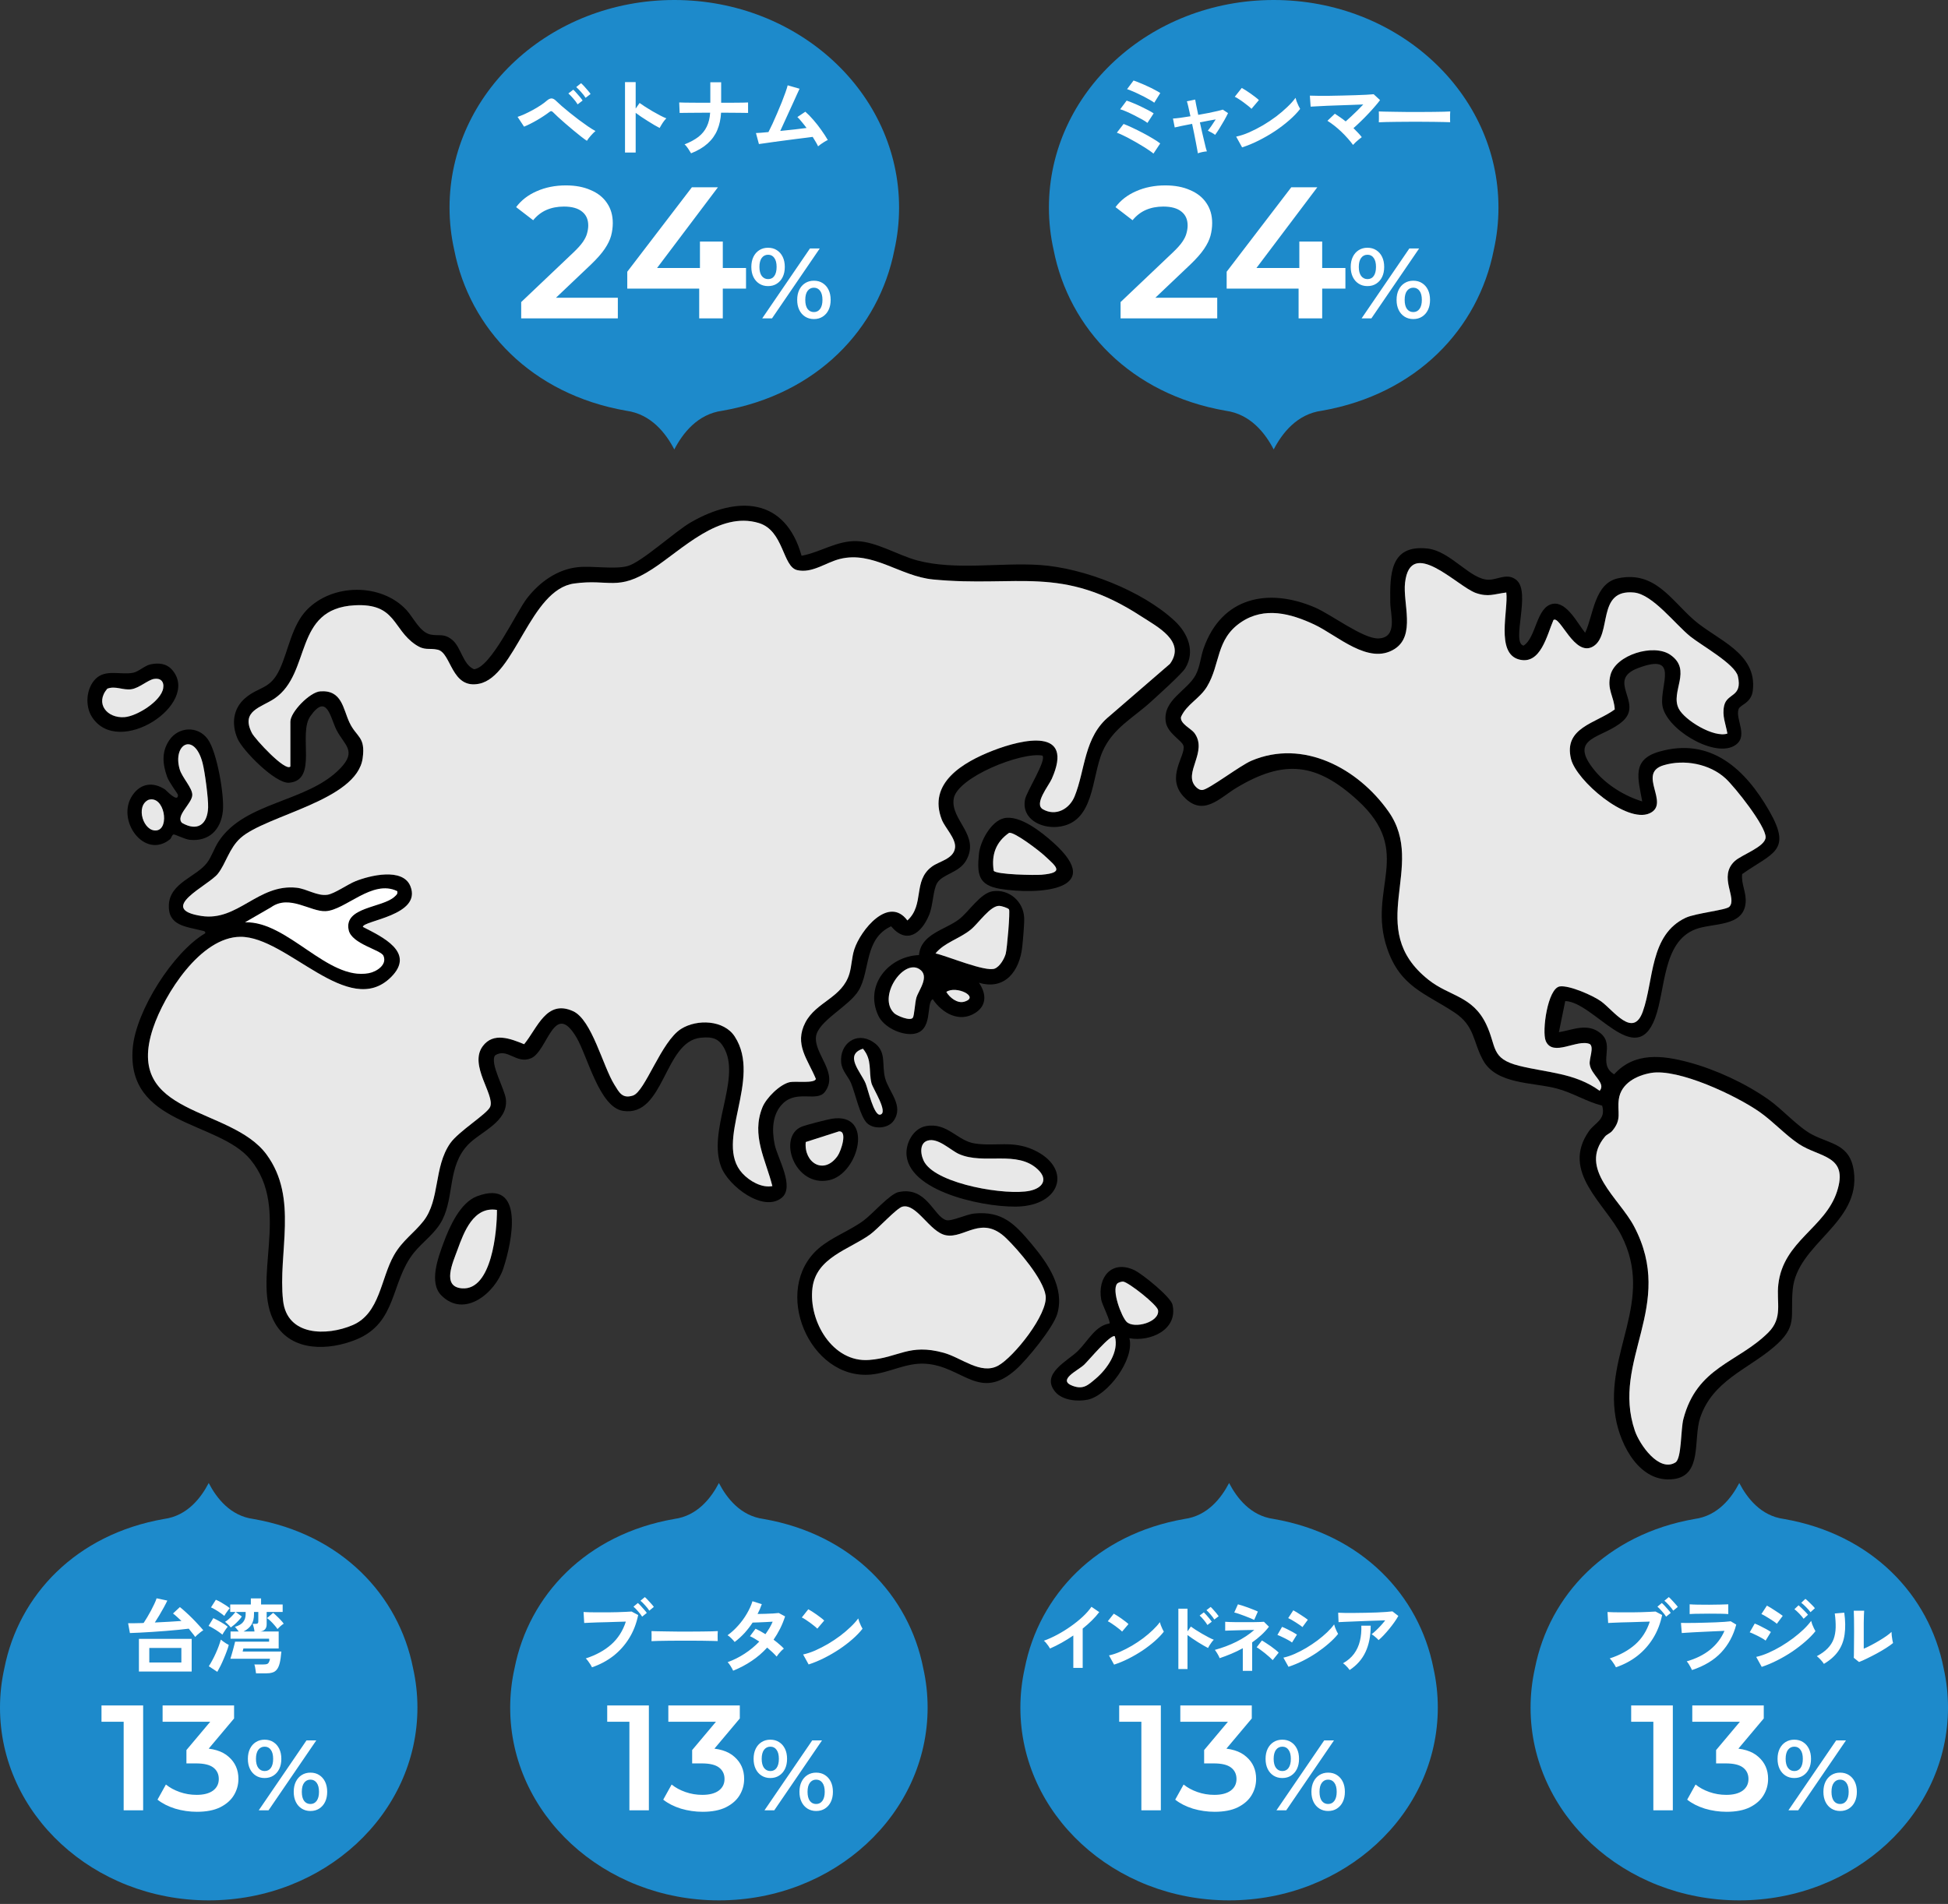 <svg width="312" height="305" viewBox="0 0 312 305" fill="none" xmlns="http://www.w3.org/2000/svg">
<rect x="0" y="0" width="312" height="305" fill="#333333" stroke="none"/>
<g clip-path="url(#clip0_6_1560)">
<path d="M128.38 89.03C131.401 88.478 134.028 86.594 137.206 86.685C140.384 86.776 143.861 88.971 146.929 89.784C153.039 91.404 160.211 90.089 166.529 90.509C173.55 90.973 182.949 94.624 188.144 99.469C190.242 101.427 191.482 104.353 189.833 107.053C189.27 107.974 185.45 111.399 184.371 112.388C181.561 114.971 178.247 116.615 176.595 120.374C174.769 124.524 175.362 131.885 169.385 132.46C166.689 132.718 163.586 131.177 164.173 128.075C164.414 126.796 167.661 121.777 166.956 121.043C163.624 120.404 153.286 124.518 152.749 127.958C152.212 131.398 157.065 133.813 154.722 137.875C153.605 139.812 150.998 140.003 150.113 141.432C149.417 142.556 149.48 144.954 148.81 146.571C147.582 149.535 145.214 151.349 142.721 148.387C138.387 150.395 139.412 155.469 137.534 158.651C136.016 161.225 130.922 163.59 130.687 166.129C130.426 168.929 134.356 171.908 132.13 174.901C130.879 176.583 127.747 174.59 125.48 176.688C123.657 178.376 123.605 181.05 124.072 183.333C124.525 185.552 127.378 190.183 125.158 191.915C122.18 194.239 116.686 189.975 115.525 186.987C113.275 181.205 118.546 173.181 116.126 168.183C115.243 166.361 114.193 166.05 112.242 166.237C106.33 166.813 106.434 179.001 99.782 177.956C95.977 177.361 94.113 169.178 92.305 166.149C88.721 160.15 87.722 168.421 85.035 169.536C82.681 170.513 81.23 167.761 79.279 169.081C78.429 170.384 80.846 174.429 81.026 176.101C81.418 179.741 76.948 181.281 74.94 183.398C71.683 186.831 72.775 191.595 70.853 195.407C69.768 197.561 67.698 198.911 66.25 200.731C62.529 205.415 63.649 211.904 57.032 214.595C52.675 216.368 46.74 216.597 44.064 212.001C40.061 205.124 46.731 193.805 40.116 185.763C34.976 179.518 20.174 180.342 21.262 167.86C21.779 161.923 27.726 152.52 32.866 149.509C32.95 149.145 32.564 149.139 32.297 149.068C29.85 148.429 26.884 148.332 27.044 144.957C27.209 141.414 31.432 140.49 33.159 138.212C33.894 137.244 34.303 135.882 35.011 134.802C39.222 128.357 49.201 128.589 54.492 123.098C57.206 120.28 55.163 119.4 53.903 116.949C52.91 115.018 52.394 110.906 49.703 114.736C47.689 117.607 50.998 125.005 46.299 125.39C44.127 125.566 38.871 120.251 38.041 118.317C37.037 115.975 37.327 113.498 39.278 111.828C41.507 109.92 43.292 110.51 44.824 107.164C46.197 104.174 46.743 100.2 49.126 97.72C53.212 93.464 61.029 93.353 65.092 97.711C66.23 98.932 67.263 101.342 69.019 101.664C70.38 101.914 71.155 101.412 72.49 102.557C73.863 103.736 74.147 106.46 75.915 107.208C78.629 106.974 82.675 98.072 84.411 95.836C86.413 93.253 89.255 91.204 92.549 90.858C94.923 90.609 98.374 91.251 100.505 90.685C102.745 90.089 108.112 85.126 110.678 83.656C118.134 79.374 125.773 79.706 128.385 89.041L128.38 89.03ZM46.502 122.801V115.611C46.502 114.067 49.619 110.868 51.294 110.751C54.777 110.504 54.93 113.539 55.961 115.731C57.102 118.158 58.561 117.959 58.083 121.457C57.151 128.284 42.604 130.579 38.517 134.25C36.697 135.885 36.192 138.312 34.889 139.973C33.4 141.872 24.945 145.608 32.262 146.738C38.09 147.639 41.318 141.561 47.486 142.21C49.131 142.383 50.774 143.571 52.426 143.34C53.563 143.181 55.694 141.655 56.953 141.156C59.243 140.246 64.503 138.946 65.725 141.96C67.634 146.671 58.111 147.463 58.114 148.487C61.124 150.043 66.653 152.552 62.605 156.555C55.807 163.276 46.017 150.052 38.517 150.075C32.114 150.093 26.327 159.27 24.513 164.702C19.77 178.922 36.924 177.132 42.673 184.93C47.851 191.95 44.476 200.66 45.335 208.359C45.971 214.049 52.327 214.052 56.472 212.28C60.86 210.404 60.959 204.834 63.098 201.077C64.45 198.7 66.317 197.535 67.832 195.592C70.487 192.185 69.445 186.99 72.09 183.169C73.433 181.226 78.025 178.449 78.501 177.308C79.293 175.397 75.053 170.657 77.305 167.605C79.018 165.284 81.793 166.402 83.943 167.279C86.088 164.67 87.516 160.054 91.777 161.985C94.796 163.352 96.546 170.807 98.403 173.774C99.169 175.001 99.651 176.054 101.367 175.506C103.334 174.878 105.874 166.842 109.093 164.82C111.627 163.229 115.928 163.379 117.664 166.035C122.157 172.911 114.233 182.893 118.903 187.967C120.041 189.206 121.986 190.333 123.701 190.01C122.63 185.74 120.288 181.895 122.108 177.393C122.717 175.881 124.923 173.677 126.525 173.349C127.39 173.17 130.519 173.598 130.667 172.835C129.372 169.698 127.164 167.306 128.983 163.804C130.725 160.456 134.893 159.863 136.042 155.974C136.417 154.709 136.402 153.371 136.829 152.074C137.833 148.998 142.326 143.43 145.327 147.454C148.128 144.904 146.143 141.109 149.263 138.82C150.459 137.942 152.749 137.602 152.96 135.797C153.132 134.344 151.35 132.613 150.842 131.315C148.534 125.422 154.467 122.018 159.041 120.236C163.853 118.364 172.114 116.524 168.454 124.765C167.949 125.901 165.554 128.791 167.026 129.642C169.066 130.819 171.272 129.631 172.108 127.579C173.838 123.333 173.588 118.044 177.684 114.727L187.386 106.343C189.981 102.73 185.352 100.411 182.771 98.73C170.024 90.427 162.988 94.139 149.425 92.828C144.143 92.317 139.795 88.214 134.498 89.549C132.24 90.119 130.141 91.906 127.68 91.334C125.219 90.761 125.561 84.994 121.51 83.782C115.127 81.872 109.267 88.061 104.464 91.169C98.844 94.808 97.637 92.689 91.945 93.479C84.895 94.456 82.515 108.335 76.76 109.53C72.243 110.466 72.31 104.567 70.093 104.08C68.642 103.76 68.087 104.303 66.543 103.267C62.834 100.769 63.455 96.605 56.788 96.969C46.925 97.506 49.935 107.816 43.977 111.892C41.846 113.351 38.5 113.838 40.343 117.433C40.842 118.408 45.692 123.649 46.496 122.804L46.502 122.801ZM63.626 142.761C59.63 140.801 55.308 145.822 52.141 145.966C49.703 146.078 46.342 143.234 43.405 145.347L39.248 147.745C46.104 147.539 52.484 157.128 59.061 155.898C60.306 155.666 62.053 154.542 61.406 153.107C61.011 152.168 56.329 151.228 55.845 149.004C55.029 145.259 61.255 145.456 63.191 143.642C63.481 143.369 63.725 143.228 63.623 142.761H63.626Z" fill="black"/>
<path d="M242.916 92.951C245.229 94.949 241.993 102.944 244.019 103.428C246.085 102.137 246.03 97.171 248.735 96.728C250.95 96.364 252.685 99.9 253.884 101.368C255.208 98.583 255.335 93.438 259.175 92.637C265.029 91.413 267.627 96.097 271.307 99.314C274.988 102.53 281.466 104.567 280.737 110.627C280.494 112.661 278.709 112.873 278.456 113.603C277.881 115.267 280.264 118.164 277.646 119.535C274.279 121.293 266.733 116.703 266.246 112.946C265.83 109.747 269.064 104.497 262.365 107.02C257.202 108.966 263.172 112.488 259.976 115.464C256.856 118.367 250.819 117.921 255.489 123.529C257.35 125.766 260.261 127.553 263.024 128.38C262.365 124.688 261.294 121.692 265.741 120.412C273.992 118.041 279.545 123.209 283.393 129.945C287.065 136.372 283.878 136.601 279.034 140.023C278.851 141.667 279.751 142.973 279.582 144.672C279.196 148.549 274.268 147.809 271.537 148.869C266.216 150.929 266.797 158.592 265.064 163.162C261.953 171.368 255.318 160.535 250.697 160.362L249.678 165.354C251.945 164.978 254.258 163.819 256.339 165.515C258.769 167.493 255.762 170.42 258.528 172.101C261.808 168.477 266.304 169.046 270.573 170.202C274.843 171.359 279.565 173.542 283.265 176.151C285.547 177.76 287.941 180.53 290.22 181.739C293.169 183.309 296.303 183.233 296.913 187.589C298.088 195.994 287.805 199.167 287.126 206.595C286.716 211.076 288.002 212.482 284.064 215.825C279.884 219.373 274.268 221.228 272.306 227.121C271.165 230.549 272.706 236.322 268.083 236.938C262.702 237.654 259.529 231.632 258.754 227.051C256.99 216.614 265.053 208.417 259.695 197.925C257.056 192.757 249.94 187.729 254.482 181.22C255.463 179.817 257.245 179.368 256.609 177.123C254.061 176.471 251.905 175.051 249.321 174.37C245.484 173.357 239.679 173.739 237.537 169.85C235.883 166.848 236.246 164.356 232.934 162.178C228.235 159.085 224.262 158.081 222.172 151.93C218.91 142.327 226.584 136.575 217.461 128.225C210.844 122.164 205.654 121.63 198.035 126.2C195.394 127.782 192.712 130.951 189.598 127.638C186.637 124.492 189.946 121.055 189.551 119.482C189.331 118.604 186.959 117.492 186.704 115.582C186.237 112.107 190.152 110.654 191.496 108.139C192.21 106.803 192.283 105.26 192.779 103.86C195.678 95.639 203.117 94.11 210.597 97.309C213.209 98.424 218.358 102.378 220.793 102.275C223.913 102.143 222.697 98.392 222.671 96.546C222.607 91.997 222.63 87.21 228.636 87.873C232.383 88.287 235.503 92.924 238.487 92.871C239.92 92.845 241.482 91.709 242.919 92.951H242.916ZM241.255 94.92C239.279 95.172 238.365 95.686 236.385 95.002C233.436 93.981 225.904 85.866 225.037 93.338C224.656 96.614 226.784 101.802 223.359 103.971C219.197 106.607 214.208 101.791 210.498 100.05C206.719 98.275 202.525 97.15 198.784 99.669C194.692 102.422 195.49 106.395 193.319 109.991C192.134 111.954 190.062 112.808 189.151 114.86C188.956 115.928 190.791 116.735 191.293 117.419C193.516 120.445 189.444 123.808 191.496 126.018C191.78 126.323 192.158 126.596 192.593 126.555C193.638 126.458 198.584 122.657 200.424 121.874C208.702 118.346 217.496 123.068 222.384 130.003C228.63 138.864 218.335 148.684 228.801 156.972C232.162 159.634 235.848 159.522 238.028 164.077C239.752 167.678 238.687 169.583 243.334 170.745C247.728 171.843 252.296 171.875 256.206 174.748C257.283 173.486 254.822 172.242 254.613 170.472C254.508 169.589 255.344 167.763 254.627 167.256C252.633 166.384 248.692 169.41 247.571 166.76C246.924 165.228 247.879 158.29 249.835 158.023C251.344 157.817 255.149 159.481 256.447 160.426C258.429 161.87 261.555 166.393 263.108 162.073C264.916 157.048 264.176 149.758 269.993 147.023C271.545 146.295 276.436 145.805 276.967 145.271C278.311 143.918 275.136 140.434 277.847 137.942C278.964 136.915 282.784 135.644 282.787 134.115C282.792 132.272 277.855 126.077 276.381 124.715C273.833 122.364 269.749 121.598 266.443 122.596C262.107 123.905 267.636 128.756 264.188 130.3C260.522 131.94 252.473 125.076 251.617 121.583C250.387 116.559 255.579 115.898 258.621 113.656C258.519 111.543 257.326 110.481 257.939 108.127C258.78 104.896 264.858 103.055 267.528 104.904C271.09 107.373 267.476 110.789 268.869 113.527C269.816 115.385 274.512 118.243 276.665 117.519C276.398 115.972 275.777 114.681 276.149 113.037C276.607 111.003 279.115 111.716 278.346 108.341C277.899 106.384 272.465 103.37 270.724 101.961C268.271 99.98 264.699 95.219 261.718 94.926C255.646 94.327 258.261 101.717 255.155 103.563C252.183 105.33 249.853 98.527 248.805 99.328C247.774 101.708 246.761 106.589 243.278 105.647C239.517 104.629 241.604 97.729 241.253 94.926L241.255 94.92ZM264.4 171.884C262.13 172.283 259.631 173.536 259.28 176.096C258.989 178.2 259.834 179.268 258.212 181.179C257.901 181.546 257.379 181.704 257.065 182.074C252.738 187.236 259.332 191.915 261.726 196.461C268.454 209.233 257.985 217.85 261.854 229.202C262.603 231.397 265.7 235.894 268.347 234.276C269.357 233.66 269.186 229.005 269.618 227.341C271.795 218.948 278.296 218.337 283.199 213.486C285.616 211.091 284.49 208.687 284.83 205.744C285.628 198.797 292.336 196.713 294.225 190.881C296.115 185.05 291.474 185.47 288.13 183.265C286.023 181.877 284.04 179.688 281.866 178.153C278.163 175.544 268.82 171.103 264.405 171.881L264.4 171.884Z" fill="black"/>
<path d="M143.945 190.958C148.447 190.013 149.541 194.905 151.558 195.46C152.388 195.689 154.818 194.515 156.057 194.397C160.524 193.978 162.509 196.044 165.206 199.258C167.757 202.301 170.558 206.266 169.339 210.469C168.703 212.661 164.518 217.785 162.75 219.361C156.878 224.606 154.2 218.857 148.241 218.463C145.124 218.258 142.468 219.922 139.487 220.198C129.648 221.102 123.495 206.609 131.113 199.994C133.16 198.216 136.071 197.183 138.312 195.533C139.766 194.462 142.517 191.254 143.939 190.955L143.945 190.958ZM144.537 193.3C143.603 193.535 140.602 196.863 139.356 197.761C136.004 200.176 130.725 201.441 130.127 206.331C129.479 211.631 133.354 218.305 139.2 217.859C143.966 217.495 145.585 215.176 151.146 216.708C153.993 217.492 157.079 220.274 159.854 218.78C162.361 217.43 167.887 210.51 167.475 207.549C167.107 204.904 163.119 200.25 161.165 198.362C157.221 194.547 154.498 198.459 151.503 197.881C148.908 197.382 146.819 192.727 144.54 193.3H144.537Z" fill="black"/>
<path d="M156.794 157.436C157.967 159.138 158.098 161.057 156.202 162.264C153.634 163.898 150.879 162.275 149.396 160.074C148.241 160.617 149.59 165.319 146.166 165.636C144.23 165.815 141.539 164.532 140.683 162.718C138.39 157.858 142.311 153.195 147.19 152.998C147.483 149.608 151.352 148.98 153.584 147.284C155.178 146.075 157.012 143.069 158.994 142.773C161.598 142.386 163.926 144.393 164.036 147.032C164.077 147.982 163.842 150.612 163.728 151.669C163.307 155.549 160.971 158.677 156.8 157.433L156.794 157.436ZM149.831 152.734C151.701 153.142 157.845 155.754 159.319 155.167C160.126 154.847 160.835 153.629 161.073 152.807C161.296 152.03 161.804 145.978 161.604 145.684C161.438 145.441 160.425 145.142 160.092 145.118C158.626 145.018 156.722 147.912 155.482 148.919C153.639 150.413 151.274 150.973 149.829 152.737L149.831 152.734ZM143.243 162.331C143.658 162.716 145.823 163.643 146.212 163.021C146.444 162.654 146.54 160.57 146.784 159.784C147.141 158.621 149.004 156.335 147.222 155.229C144.61 153.609 140.494 159.784 143.243 162.331ZM151.57 158.903C152.104 159.822 153.335 160.781 154.409 160.476C157.058 159.728 153.129 157.808 151.57 158.903Z" fill="black"/>
<path d="M180.887 214.372C181.755 217.783 177.396 223.55 174.229 224.219C172.613 224.562 170.172 224.339 169.031 222.986C166.593 220.095 170.996 218.032 172.624 216.433C174.253 214.833 175.443 212.344 177.698 212.022C177.939 211.752 176.508 208.937 176.38 208.224C175.736 204.634 178.037 201.776 181.665 203.463C182.922 204.047 187.508 207.757 187.792 209.004C188.715 213.052 184.161 214.995 180.89 214.375L180.887 214.372ZM178.925 205.641C178.02 206.715 179.616 210.915 180.435 211.74C181.631 212.943 185.769 211.798 185.479 209.885C185.346 209.007 180.693 205.351 179.869 205.301C179.622 205.286 179.082 205.45 178.925 205.638V205.641ZM178.56 214.076C177.939 213.615 174.354 217.953 173.634 218.628C172.65 219.552 169.301 221.049 171.754 221.988C173.489 222.652 174.25 221.918 175.524 220.832C177.326 219.297 179.262 216.529 178.56 214.076Z" fill="black"/>
<path d="M27.247 134.435C23.12 137.795 18.473 131.327 21.25 127.347C22.588 125.431 24.579 125.234 26.457 126.487C26.597 126.581 28.53 128.691 28.504 127.347C28.501 127.177 27.073 125.334 26.756 124.421C26.048 122.376 25.845 120.477 27.105 118.59C28.556 116.415 31.688 116.209 33.278 118.414C34.764 120.471 35.948 127.418 35.699 129.904C35.394 132.935 33.461 134.837 30.396 134.535C29.641 134.461 27.984 133.628 27.807 133.672C27.52 133.742 27.447 134.268 27.25 134.429L27.247 134.435ZM29.16 131.829C31.603 133.232 33.229 132.116 33.333 129.358C33.386 127.972 32.805 123.597 32.439 122.202C31.113 117.166 27.592 119.215 28.785 123.256C29.171 124.565 30.823 126.223 30.799 127.356C30.77 128.709 28.036 130.731 29.16 131.829ZM23.778 128.131C21.636 129.138 23.067 133.32 25.102 133.023C27.137 132.727 26.33 127.353 23.778 128.131Z" fill="black"/>
<path d="M148.302 180.395C151.744 179.767 153.297 182.761 156.147 183.183C159.465 183.677 162.202 182.658 165.571 184.219C171.504 186.964 170.157 192.692 163.627 193.25C158.852 193.658 145.852 191.254 145.205 185.138C144.993 183.154 146.276 180.768 148.302 180.398V180.395ZM148.583 182.717C147.138 183.142 147.44 185.209 148.136 186.291C150.357 189.746 161.2 191.548 164.939 190.758C166.959 190.333 167.934 188.971 166.242 187.354C162.921 184.181 157.598 186.638 153.605 184.874C152.243 184.272 150.27 182.221 148.586 182.717H148.583Z" fill="black"/>
<path d="M70.691 207.519C68.662 205.488 70.171 201.462 71.033 199.114C71.977 196.546 73.709 192.64 76.406 191.633C84.178 188.736 81.999 199.026 80.608 203.22C79.325 207.085 74.412 211.247 70.691 207.519ZM79.593 193.825C75.86 193.209 74.313 197.338 73.274 200.206C72.542 202.222 70.694 206.14 74.002 206.387C78.765 206.742 79.613 197.209 79.593 193.825Z" fill="black"/>
<path d="M160.774 131.081C163.316 130.482 166.852 133.32 168.7 134.978C177.321 142.714 166.172 143.366 160.208 142.392C156.673 141.813 156.464 140.041 156.797 136.748C157.001 134.755 158.736 131.562 160.771 131.084L160.774 131.081ZM159.157 139.489C159.549 140.117 165.775 140.217 166.82 140.126C170.541 139.806 169.234 138.861 167.249 137.03C166.439 136.284 162.498 133.244 161.627 133.411C159.503 134.884 158.762 136.921 159.157 139.486V139.489Z" fill="black"/>
<path d="M24.074 106.434C25.45 106.143 26.718 106.278 27.641 107.39C32.108 112.788 18.977 121.449 14.737 114.863C13.579 113.067 13.8 110.252 15.326 108.738C16.928 107.147 19.39 108.168 21.334 107.769C22.199 107.59 23.206 106.619 24.077 106.437L24.074 106.434ZM24.663 108.761C23.685 108.925 22.289 110.231 21.032 110.413C19.677 110.61 18.499 109.821 17.184 110.325C15.175 112.691 17.14 115.092 19.941 114.883C21.924 114.736 25.795 112.336 26.138 110.252C26.318 109.16 25.7 108.585 24.663 108.761Z" fill="black"/>
<path d="M138.889 179.94C137.783 178.925 136.979 175.165 136.335 173.575C135.879 172.451 134.849 171.57 134.724 170.202C134.457 167.241 137.116 165.207 139.766 166.877C142.134 168.368 141.147 170.481 141.777 172.768C142.366 174.91 144.822 177.152 143.118 179.559C142.239 180.8 139.989 180.956 138.889 179.943V179.94ZM138.213 168.001C135.113 169.002 137.902 171.758 138.648 173.581C139.014 174.473 139.957 178.775 140.97 178.564C142.355 178.273 139.774 174.338 139.577 173.522C139.095 171.541 139.725 169.809 138.21 168.004L138.213 168.001Z" fill="black"/>
<path d="M133.209 179.221C140.074 178.121 137.566 188.058 132.786 189.062C127.224 190.23 124.505 182.121 128.377 180.498C129.021 180.228 132.437 179.347 133.209 179.224V179.221ZM134.356 181.246L129.053 182.946C128.725 186.274 131.973 188.296 134.158 185.167C134.727 184.354 135.79 181.1 134.356 181.246Z" fill="black"/>
<path d="M46.502 122.801C45.695 123.647 40.848 118.405 40.349 117.431C38.505 113.835 41.852 113.345 43.982 111.89C49.941 107.813 46.931 97.503 56.794 96.966C63.461 96.602 62.837 100.766 66.549 103.264C68.09 104.303 68.647 103.76 70.099 104.077C72.316 104.564 72.252 110.466 76.766 109.527C82.521 108.333 84.901 94.454 91.951 93.476C97.643 92.687 98.85 94.806 104.469 91.166C109.273 88.056 115.133 81.866 121.515 83.779C125.567 84.992 125.323 90.782 127.686 91.331C130.049 91.88 132.246 90.116 134.504 89.546C139.801 88.211 144.149 92.311 149.431 92.825C162.994 94.137 170.033 90.424 182.777 98.727C185.358 100.408 189.987 102.727 187.392 106.34L177.689 114.725C173.594 118.038 173.844 123.327 172.114 127.576C171.278 129.628 169.072 130.817 167.032 129.64C165.557 128.789 167.954 125.898 168.46 124.762C172.119 116.521 163.859 118.361 159.047 120.233C154.235 122.106 148.54 125.419 150.847 131.313C151.355 132.61 153.137 134.341 152.966 135.794C152.754 137.599 150.464 137.94 149.269 138.817C146.146 141.106 148.134 144.901 145.333 147.451C142.332 143.428 137.839 148.995 136.834 152.071C136.411 153.368 136.422 154.706 136.048 155.971C134.899 159.863 130.731 160.453 128.989 163.802C127.166 167.303 129.378 169.695 130.673 172.832C130.522 173.598 127.393 173.17 126.531 173.346C124.929 173.674 122.723 175.879 122.113 177.39C120.296 181.892 122.636 185.737 123.707 190.007C121.991 190.33 120.047 189.203 118.909 187.964C114.242 182.89 122.163 172.906 117.67 166.032C115.934 163.373 111.63 163.226 109.099 164.817C105.88 166.839 103.34 174.875 101.372 175.503C99.657 176.049 99.175 174.998 98.409 173.771C96.554 170.801 94.801 163.347 91.783 161.982C87.522 160.051 86.094 164.667 83.949 167.276C81.798 166.402 79.024 165.281 77.311 167.602C75.059 170.654 79.299 175.394 78.507 177.305C78.034 178.447 73.439 181.223 72.095 183.166C69.451 186.987 70.493 192.182 67.838 195.589C66.323 197.532 64.456 198.697 63.104 201.074C60.965 204.828 60.863 210.401 56.477 212.277C52.333 214.049 45.976 214.047 45.341 208.356C44.482 200.655 47.857 191.947 42.679 184.927C36.929 177.132 19.773 178.919 24.518 164.7C26.333 159.267 32.12 150.09 38.523 150.072C46.023 150.049 55.813 163.273 62.61 156.552C66.659 152.549 61.13 150.04 58.12 148.484C58.114 147.46 67.637 146.665 65.73 141.957C64.508 138.946 59.249 140.243 56.959 141.153C55.7 141.652 53.569 143.178 52.431 143.337C50.78 143.569 49.137 142.38 47.491 142.207C41.324 141.561 38.096 147.636 32.268 146.735C24.954 145.605 33.406 141.869 34.895 139.97C36.198 138.309 36.703 135.885 38.523 134.247C42.607 130.576 57.154 128.281 58.088 121.454C58.567 117.956 57.107 118.156 55.967 115.728C54.936 113.536 54.782 110.501 51.299 110.748C49.622 110.865 46.508 114.067 46.508 115.608V122.799L46.502 122.801Z" fill="#E8E8E8"/>
<path d="M63.626 142.761C63.728 143.228 63.484 143.369 63.194 143.642C61.258 145.455 55.032 145.259 55.848 149.004C56.332 151.228 61.014 152.167 61.409 153.107C62.056 154.545 60.306 155.666 59.064 155.898C52.487 157.127 46.107 147.539 39.252 147.745L43.408 145.347C46.348 143.234 49.709 146.078 52.144 145.966C55.311 145.822 59.632 140.801 63.629 142.761H63.626Z" fill="white"/>
<path d="M241.256 94.92C241.607 97.723 239.52 104.623 243.282 105.641C246.765 106.583 247.775 101.702 248.808 99.322C249.856 98.518 252.186 105.324 255.159 103.557C258.261 101.714 255.646 94.324 261.721 94.92C264.702 95.213 268.275 99.974 270.727 101.955C272.469 103.364 277.902 106.378 278.349 108.335C279.118 111.71 276.611 110.997 276.152 113.031C275.78 114.675 276.402 115.966 276.669 117.513C274.512 118.238 269.816 115.379 268.873 113.521C267.479 110.783 271.093 107.367 267.532 104.899C264.861 103.05 258.784 104.89 257.942 108.121C257.33 110.475 258.522 111.537 258.624 113.65C255.582 115.89 250.39 116.553 251.62 121.577C252.477 125.067 260.522 131.935 264.191 130.294C267.636 128.75 262.11 123.899 266.446 122.59C269.755 121.592 273.836 122.358 276.384 124.709C277.859 126.071 282.796 132.266 282.79 134.109C282.787 135.638 278.967 136.909 277.85 137.936C275.139 140.428 278.314 143.912 276.97 145.265C276.442 145.799 271.549 146.289 269.996 147.017C264.176 149.749 264.917 157.039 263.111 162.067C261.558 166.387 258.433 161.864 256.45 160.42C255.153 159.475 251.348 157.811 249.838 158.017C247.882 158.284 246.927 165.219 247.574 166.754C248.695 169.404 252.633 166.378 254.63 167.25C255.347 167.758 254.511 169.583 254.616 170.466C254.825 172.236 257.286 173.481 256.209 174.743C252.303 171.872 247.734 171.837 243.337 170.739C238.69 169.58 239.752 167.672 238.031 164.071C235.851 159.516 232.162 159.628 228.804 156.966C218.341 148.678 228.633 138.858 222.387 129.998C217.499 123.062 208.705 118.34 200.427 121.868C198.587 122.652 193.641 126.452 192.596 126.549C192.161 126.59 191.781 126.317 191.499 126.012C189.447 123.802 193.519 120.439 191.296 117.413C190.794 116.729 188.96 115.922 189.154 114.854C190.065 112.802 192.138 111.948 193.322 109.985C195.493 106.389 194.698 102.416 198.787 99.663C202.528 97.145 206.723 98.272 210.502 100.044C214.211 101.785 219.2 106.604 223.362 103.965C226.787 101.796 224.657 96.608 225.04 93.332C225.911 85.86 233.44 93.975 236.388 94.996C238.368 95.68 239.282 95.166 241.259 94.914L241.256 94.92Z" fill="#E8E8E8"/>
<path d="M264.4 171.884C268.814 171.106 278.157 175.547 281.861 178.156C284.035 179.688 286.017 181.877 288.124 183.268C291.468 185.472 296.115 185.032 294.219 190.884C292.324 196.737 285.622 198.8 284.824 205.747C284.487 208.69 285.614 211.094 283.193 213.489C278.294 218.34 271.792 218.951 269.612 227.344C269.18 229.008 269.351 233.66 268.341 234.279C265.697 235.896 262.597 231.397 261.848 229.205C257.979 217.853 268.449 209.236 261.721 196.464C259.326 191.917 252.732 187.239 257.059 182.077C257.37 181.704 257.892 181.549 258.206 181.182C259.828 179.271 258.987 178.206 259.274 176.099C259.625 173.542 262.127 172.286 264.394 171.887L264.4 171.884Z" fill="#E8E8E8"/>
<path d="M144.538 193.3C146.816 192.727 148.906 197.382 151.501 197.881C154.496 198.456 157.218 194.544 161.163 198.362C163.116 200.252 167.104 204.904 167.473 207.548C167.885 210.51 162.359 217.427 159.851 218.78C157.079 220.274 153.991 217.492 151.144 216.708C145.58 215.176 143.963 217.495 139.197 217.859C133.352 218.305 129.477 211.634 130.124 206.33C130.719 201.441 136.002 200.176 139.354 197.761C140.602 196.863 143.6 193.534 144.535 193.3H144.538Z" fill="#E8E8E8"/>
<path d="M149.832 152.734C151.274 150.97 153.64 150.41 155.486 148.916C156.725 147.909 158.632 145.018 160.095 145.115C160.425 145.139 161.441 145.438 161.607 145.682C161.807 145.978 161.299 152.03 161.076 152.805C160.841 153.626 160.129 154.844 159.323 155.164C157.845 155.748 151.701 153.139 149.834 152.731L149.832 152.734Z" fill="#E8E8E8"/>
<path d="M143.243 162.331C140.494 159.784 144.607 153.612 147.222 155.229C149.004 156.332 147.144 158.618 146.784 159.784C146.543 160.573 146.444 162.654 146.212 163.021C145.823 163.64 143.658 162.716 143.243 162.331Z" fill="#E8E8E8"/>
<path d="M151.57 158.903C153.129 157.808 157.059 159.728 154.409 160.476C153.335 160.778 152.104 159.822 151.57 158.903Z" fill="#E8E8E8"/>
<path d="M178.926 205.641C179.085 205.453 179.622 205.289 179.869 205.304C180.693 205.354 185.346 209.01 185.479 209.888C185.77 211.801 181.628 212.946 180.435 211.743C179.616 210.918 178.02 206.718 178.926 205.644V205.641Z" fill="#E8E8E8"/>
<path d="M178.56 214.076C179.259 216.529 177.326 219.297 175.524 220.832C174.247 221.918 173.489 222.651 171.754 221.988C169.301 221.049 172.653 219.552 173.634 218.628C174.354 217.95 177.942 213.615 178.56 214.076Z" fill="#E8E8E8"/>
<path d="M29.159 131.829C28.036 130.731 30.77 128.709 30.799 127.356C30.822 126.223 29.171 124.565 28.785 123.256C27.592 119.212 31.113 117.166 32.439 122.203C32.808 123.597 33.388 127.973 33.333 129.358C33.226 132.117 31.6 133.232 29.159 131.829Z" fill="#E8E8E8"/>
<path d="M23.778 128.131C26.329 127.351 27.22 132.716 25.102 133.024C22.983 133.332 21.636 129.138 23.778 128.131Z" fill="#E8E8E8"/>
<path d="M148.584 182.717C150.264 182.221 152.241 184.272 153.602 184.874C157.596 186.641 162.922 184.181 166.239 187.354C167.931 188.971 166.956 190.333 164.936 190.758C161.198 191.548 150.354 189.743 148.134 186.291C147.44 185.211 147.135 183.145 148.581 182.717H148.584Z" fill="#E8E8E8"/>
<path d="M79.593 193.825C79.613 197.206 78.765 206.741 74.002 206.386C70.694 206.14 72.545 202.222 73.274 200.205C74.313 197.338 75.86 193.209 79.593 193.825Z" fill="#E8E8E8"/>
<path d="M159.157 139.489C158.762 136.924 159.502 134.887 161.627 133.414C162.498 133.247 166.439 136.284 167.249 137.033C169.234 138.864 170.54 139.809 166.819 140.129C165.774 140.22 159.549 140.12 159.157 139.492V139.489Z" fill="#E8E8E8"/>
<path d="M24.664 108.761C25.7 108.585 26.318 109.163 26.138 110.252C25.796 112.335 21.924 114.736 19.941 114.883C17.14 115.091 15.175 112.688 17.184 110.325C18.499 109.82 19.677 110.607 21.033 110.413C22.289 110.231 23.688 108.925 24.664 108.761Z" fill="#E8E8E8"/>
<path d="M138.213 168.001C139.728 169.809 139.095 171.538 139.58 173.519C139.777 174.335 142.358 178.271 140.973 178.561C139.96 178.772 139.014 174.47 138.651 173.578C137.905 171.755 135.116 168.999 138.216 167.999L138.213 168.001Z" fill="#E8E8E8"/>
<path d="M134.356 181.246C135.789 181.103 134.727 184.357 134.158 185.167C131.973 188.296 128.725 186.274 129.053 182.946L134.356 181.246Z" fill="#E8E8E8"/>
</g>
<path d="M144 33.259C144 35.584 143.739 37.849 143.25 40.039C140.772 52.664 130.89 63.149 115.696 65.798C111.711 66.333 109.347 69.41 108 72C106.653 69.41 104.289 66.339 100.304 65.798C85.11 63.149 75.228 52.659 72.75 40.034C72.26 37.844 72 35.578 72 33.253C72 14.886 88.116 2.44278e-06 108 1.57361e-06C127.884 7.04444e-07 144 14.891 144 33.259Z" fill="#1D8ACB"/>
<path d="M83.476 51V48.39L91.816 40.47C92.516 39.81 93.036 39.23 93.376 38.73C93.716 38.23 93.936 37.77 94.036 37.35C94.156 36.91 94.216 36.5 94.216 36.12C94.216 35.16 93.886 34.42 93.226 33.9C92.566 33.36 91.596 33.09 90.316 33.09C89.296 33.09 88.366 33.27 87.526 33.63C86.706 33.99 85.996 34.54 85.396 35.28L82.666 33.18C83.486 32.08 84.586 31.23 85.966 30.63C87.366 30.01 88.926 29.7 90.646 29.7C92.166 29.7 93.486 29.95 94.606 30.45C95.746 30.93 96.616 31.62 97.216 32.52C97.836 33.42 98.146 34.49 98.146 35.73C98.146 36.41 98.056 37.09 97.876 37.77C97.696 38.43 97.356 39.13 96.856 39.87C96.356 40.61 95.626 41.44 94.666 42.36L87.496 49.17L86.686 47.7H98.956V51H83.476ZM100.467 46.23V43.53L110.817 30H114.987L104.787 43.53L102.837 42.93H119.487V46.23H100.467ZM111.987 51V46.23L112.107 42.93V38.7H115.767V51H111.987ZM122.081 51L129.729 39.8H131.297L123.649 51H122.081ZM123.009 45.832C122.486 45.832 122.022 45.704 121.617 45.448C121.211 45.192 120.897 44.835 120.673 44.376C120.449 43.917 120.337 43.379 120.337 42.76C120.337 42.141 120.449 41.603 120.673 41.144C120.897 40.685 121.211 40.328 121.617 40.072C122.022 39.816 122.486 39.688 123.009 39.688C123.553 39.688 124.022 39.816 124.417 40.072C124.822 40.328 125.137 40.685 125.361 41.144C125.585 41.603 125.697 42.141 125.697 42.76C125.697 43.379 125.585 43.917 125.361 44.376C125.137 44.835 124.822 45.192 124.417 45.448C124.022 45.704 123.553 45.832 123.009 45.832ZM123.025 44.712C123.451 44.712 123.782 44.547 124.017 44.216C124.262 43.875 124.385 43.389 124.385 42.76C124.385 42.131 124.262 41.651 124.017 41.32C123.782 40.979 123.451 40.808 123.025 40.808C122.598 40.808 122.257 40.979 122.001 41.32C121.755 41.661 121.633 42.141 121.633 42.76C121.633 43.379 121.755 43.859 122.001 44.2C122.257 44.541 122.598 44.712 123.025 44.712ZM130.353 51.112C129.83 51.112 129.366 50.984 128.961 50.728C128.555 50.472 128.241 50.115 128.017 49.656C127.793 49.197 127.681 48.659 127.681 48.04C127.681 47.421 127.793 46.883 128.017 46.424C128.241 45.965 128.555 45.608 128.961 45.352C129.366 45.096 129.83 44.968 130.353 44.968C130.897 44.968 131.366 45.096 131.761 45.352C132.166 45.608 132.481 45.965 132.705 46.424C132.929 46.883 133.041 47.421 133.041 48.04C133.041 48.659 132.929 49.197 132.705 49.656C132.481 50.115 132.166 50.472 131.761 50.728C131.366 50.984 130.897 51.112 130.353 51.112ZM130.353 49.992C130.779 49.992 131.115 49.821 131.361 49.48C131.606 49.139 131.729 48.659 131.729 48.04C131.729 47.421 131.606 46.941 131.361 46.6C131.115 46.259 130.779 46.088 130.353 46.088C129.937 46.088 129.601 46.259 129.345 46.6C129.099 46.931 128.977 47.411 128.977 48.04C128.977 48.669 129.099 49.155 129.345 49.496C129.601 49.827 129.937 49.992 130.353 49.992Z" fill="white"/>
<path d="M94 22.558C93.757 22.399 93.445 22.171 93.062 21.872C92.679 21.564 92.264 21.228 91.816 20.864C91.377 20.491 90.943 20.122 90.514 19.758C90.094 19.385 89.711 19.044 89.366 18.736C89.03 18.428 88.778 18.185 88.61 18.008C88.489 17.877 88.381 17.812 88.288 17.812C88.195 17.803 88.078 17.859 87.938 17.98C87.686 18.176 87.387 18.386 87.042 18.61C86.706 18.834 86.351 19.053 85.978 19.268C85.605 19.483 85.241 19.679 84.886 19.856C84.531 20.033 84.214 20.178 83.934 20.29L82.898 18.722C83.215 18.619 83.584 18.475 84.004 18.288C84.433 18.092 84.872 17.873 85.32 17.63C85.768 17.387 86.188 17.135 86.58 16.874C86.981 16.613 87.313 16.365 87.574 16.132C87.863 15.88 88.125 15.759 88.358 15.768C88.591 15.777 88.853 15.931 89.142 16.23C89.329 16.417 89.609 16.673 89.982 17C90.355 17.317 90.775 17.667 91.242 18.05C91.718 18.433 92.208 18.815 92.712 19.198C93.216 19.571 93.697 19.917 94.154 20.234C94.621 20.551 95.027 20.803 95.372 20.99C95.139 21.186 94.891 21.433 94.63 21.732C94.369 22.021 94.159 22.297 94 22.558ZM93.79 15.67C93.613 15.381 93.375 15.073 93.076 14.746C92.787 14.419 92.525 14.153 92.292 13.948L93.062 13.332C93.202 13.444 93.37 13.607 93.566 13.822C93.762 14.037 93.953 14.256 94.14 14.48C94.336 14.704 94.485 14.895 94.588 15.054L93.79 15.67ZM92.516 16.72C92.339 16.421 92.105 16.109 91.816 15.782C91.527 15.446 91.265 15.175 91.032 14.97L91.816 14.368C91.947 14.48 92.11 14.648 92.306 14.872C92.502 15.087 92.693 15.306 92.88 15.53C93.067 15.754 93.211 15.945 93.314 16.104L92.516 16.72ZM100.104 24.434V13.15H101.812V17.392L102.442 16.496C102.666 16.655 102.96 16.855 103.324 17.098C103.697 17.331 104.094 17.574 104.514 17.826C104.934 18.069 105.34 18.293 105.732 18.498C106.124 18.703 106.455 18.857 106.726 18.96C106.614 19.063 106.483 19.212 106.334 19.408C106.194 19.595 106.063 19.791 105.942 19.996C105.821 20.192 105.723 20.36 105.648 20.5C105.424 20.379 105.144 20.225 104.808 20.038C104.481 19.842 104.131 19.627 103.758 19.394C103.394 19.161 103.039 18.932 102.694 18.708C102.358 18.475 102.064 18.265 101.812 18.078V24.434H100.104ZM110.688 24.56C110.567 24.345 110.408 24.093 110.212 23.804C110.016 23.505 109.825 23.281 109.638 23.132C110.553 22.768 111.299 22.362 111.878 21.914C112.457 21.457 112.895 20.915 113.194 20.29C113.502 19.665 113.684 18.918 113.74 18.05C112.984 18.05 112.261 18.055 111.57 18.064C110.879 18.064 110.291 18.069 109.806 18.078C109.321 18.078 109.003 18.083 108.854 18.092L108.784 16.412C108.933 16.421 109.255 16.431 109.75 16.44C110.245 16.44 110.842 16.445 111.542 16.454C112.251 16.454 112.993 16.454 113.768 16.454V13.178H115.504V16.454C116.195 16.454 116.839 16.454 117.436 16.454C118.043 16.445 118.556 16.44 118.976 16.44C119.396 16.431 119.676 16.421 119.816 16.412V18.092C119.704 18.083 119.438 18.078 119.018 18.078C118.598 18.069 118.08 18.064 117.464 18.064C116.848 18.055 116.19 18.05 115.49 18.05C115.434 19.077 115.233 20.001 114.888 20.822C114.552 21.634 114.039 22.353 113.348 22.978C112.667 23.594 111.78 24.121 110.688 24.56ZM131.03 23.44C130.937 23.235 130.815 23.006 130.666 22.754C130.517 22.493 130.349 22.217 130.162 21.928C129.919 21.956 129.565 22.003 129.098 22.068C128.631 22.124 128.104 22.189 127.516 22.264C126.928 22.339 126.321 22.418 125.696 22.502C125.08 22.586 124.487 22.665 123.918 22.74C123.358 22.815 122.868 22.885 122.448 22.95C122.028 23.006 121.729 23.048 121.552 23.076L121.076 21.312C121.225 21.312 121.477 21.298 121.832 21.27C122.187 21.233 122.602 21.195 123.078 21.158C123.265 20.803 123.479 20.365 123.722 19.842C123.965 19.319 124.212 18.759 124.464 18.162C124.725 17.565 124.973 16.972 125.206 16.384C125.439 15.796 125.64 15.264 125.808 14.788C125.976 14.312 126.093 13.939 126.158 13.668L128.062 14.214C127.969 14.41 127.833 14.704 127.656 15.096C127.479 15.479 127.278 15.922 127.054 16.426C126.83 16.921 126.592 17.439 126.34 17.98C126.097 18.521 125.855 19.053 125.612 19.576C125.379 20.089 125.164 20.556 124.968 20.976C125.733 20.901 126.494 20.822 127.25 20.738C128.006 20.645 128.65 20.565 129.182 20.5C128.911 20.136 128.645 19.8 128.384 19.492C128.132 19.175 127.908 18.927 127.712 18.75L128.986 17.896C129.415 18.269 129.849 18.713 130.288 19.226C130.736 19.739 131.156 20.276 131.548 20.836C131.949 21.396 132.295 21.928 132.584 22.432C132.425 22.497 132.248 22.591 132.052 22.712C131.856 22.833 131.665 22.959 131.478 23.09C131.301 23.221 131.151 23.337 131.03 23.44Z" fill="white"/>
<path d="M240 33.259C240 35.584 239.739 37.849 239.25 40.039C236.772 52.664 226.89 63.149 211.696 65.798C207.711 66.333 205.347 69.41 204 72C202.653 69.41 200.289 66.339 196.304 65.798C181.11 63.149 171.228 52.659 168.75 40.034C168.261 37.844 168 35.578 168 33.253C168 14.886 184.116 2.44278e-06 204 1.57361e-06C223.884 7.04444e-07 240 14.891 240 33.259Z" fill="#1D8ACB"/>
<path d="M179.476 51V48.39L187.816 40.47C188.516 39.81 189.036 39.23 189.376 38.73C189.716 38.23 189.936 37.77 190.036 37.35C190.156 36.91 190.216 36.5 190.216 36.12C190.216 35.16 189.886 34.42 189.226 33.9C188.566 33.36 187.596 33.09 186.316 33.09C185.296 33.09 184.366 33.27 183.526 33.63C182.706 33.99 181.996 34.54 181.396 35.28L178.666 33.18C179.486 32.08 180.586 31.23 181.966 30.63C183.366 30.01 184.926 29.7 186.646 29.7C188.166 29.7 189.486 29.95 190.606 30.45C191.746 30.93 192.616 31.62 193.216 32.52C193.836 33.42 194.146 34.49 194.146 35.73C194.146 36.41 194.056 37.09 193.876 37.77C193.696 38.43 193.356 39.13 192.856 39.87C192.356 40.61 191.626 41.44 190.666 42.36L183.496 49.17L182.686 47.7H194.956V51H179.476ZM196.467 46.23V43.53L206.817 30H210.987L200.787 43.53L198.837 42.93H215.487V46.23H196.467ZM207.987 51V46.23L208.107 42.93V38.7H211.767V51H207.987ZM218.081 51L225.729 39.8H227.297L219.649 51H218.081ZM219.009 45.832C218.486 45.832 218.022 45.704 217.617 45.448C217.211 45.192 216.897 44.835 216.673 44.376C216.449 43.917 216.337 43.379 216.337 42.76C216.337 42.141 216.449 41.603 216.673 41.144C216.897 40.685 217.211 40.328 217.617 40.072C218.022 39.816 218.486 39.688 219.009 39.688C219.553 39.688 220.022 39.816 220.417 40.072C220.822 40.328 221.137 40.685 221.361 41.144C221.585 41.603 221.697 42.141 221.697 42.76C221.697 43.379 221.585 43.917 221.361 44.376C221.137 44.835 220.822 45.192 220.417 45.448C220.022 45.704 219.553 45.832 219.009 45.832ZM219.025 44.712C219.451 44.712 219.782 44.547 220.017 44.216C220.262 43.875 220.385 43.389 220.385 42.76C220.385 42.131 220.262 41.651 220.017 41.32C219.782 40.979 219.451 40.808 219.025 40.808C218.598 40.808 218.257 40.979 218.001 41.32C217.755 41.661 217.633 42.141 217.633 42.76C217.633 43.379 217.755 43.859 218.001 44.2C218.257 44.541 218.598 44.712 219.025 44.712ZM226.353 51.112C225.83 51.112 225.366 50.984 224.961 50.728C224.555 50.472 224.241 50.115 224.017 49.656C223.793 49.197 223.681 48.659 223.681 48.04C223.681 47.421 223.793 46.883 224.017 46.424C224.241 45.965 224.555 45.608 224.961 45.352C225.366 45.096 225.83 44.968 226.353 44.968C226.897 44.968 227.366 45.096 227.761 45.352C228.166 45.608 228.481 45.965 228.705 46.424C228.929 46.883 229.041 47.421 229.041 48.04C229.041 48.659 228.929 49.197 228.705 49.656C228.481 50.115 228.166 50.472 227.761 50.728C227.366 50.984 226.897 51.112 226.353 51.112ZM226.353 49.992C226.779 49.992 227.115 49.821 227.361 49.48C227.606 49.139 227.729 48.659 227.729 48.04C227.729 47.421 227.606 46.941 227.361 46.6C227.115 46.259 226.779 46.088 226.353 46.088C225.937 46.088 225.601 46.259 225.345 46.6C225.099 46.931 224.977 47.411 224.977 48.04C224.977 48.669 225.099 49.155 225.345 49.496C225.601 49.827 225.937 49.992 226.353 49.992Z" fill="white"/>
<path d="M184.746 24.602C184.559 24.443 184.284 24.243 183.92 24C183.556 23.748 183.141 23.487 182.674 23.216C182.217 22.936 181.745 22.665 181.26 22.404C180.784 22.133 180.336 21.9 179.916 21.704C179.496 21.499 179.151 21.349 178.88 21.256L179.958 19.856C180.359 20.005 180.826 20.206 181.358 20.458C181.899 20.71 182.455 20.985 183.024 21.284C183.593 21.583 184.125 21.881 184.62 22.18C185.115 22.469 185.516 22.735 185.824 22.978L184.746 24.602ZM183.78 19.688C183.584 19.529 183.295 19.343 182.912 19.128C182.529 18.913 182.114 18.694 181.666 18.47C181.227 18.246 180.803 18.045 180.392 17.868C179.991 17.691 179.664 17.569 179.412 17.504L180.448 16.118C180.747 16.211 181.092 16.342 181.484 16.51C181.876 16.669 182.277 16.846 182.688 17.042C183.108 17.238 183.5 17.434 183.864 17.63C184.237 17.826 184.541 18.003 184.774 18.162L183.78 19.688ZM184.872 16.454C184.723 16.333 184.508 16.193 184.228 16.034C183.948 15.866 183.635 15.693 183.29 15.516C182.945 15.339 182.595 15.166 182.24 14.998C181.895 14.83 181.568 14.685 181.26 14.564C180.961 14.433 180.714 14.34 180.518 14.284L181.554 12.898C181.843 12.991 182.184 13.122 182.576 13.29C182.977 13.449 183.383 13.626 183.794 13.822C184.214 14.009 184.601 14.2 184.956 14.396C185.32 14.583 185.614 14.751 185.838 14.9L184.872 16.454ZM191.858 24.56C191.849 24.448 191.811 24.238 191.746 23.93C191.69 23.622 191.62 23.249 191.536 22.81C191.452 22.371 191.359 21.895 191.256 21.382C191.153 20.869 191.046 20.355 190.934 19.842C190.309 19.963 189.739 20.075 189.226 20.178C188.722 20.281 188.363 20.36 188.148 20.416L187.868 18.988C188.129 18.979 188.512 18.941 189.016 18.876C189.52 18.801 190.071 18.717 190.668 18.624C190.537 18.017 190.421 17.495 190.318 17.056C190.215 16.617 190.141 16.342 190.094 16.23L191.424 15.95C191.433 16.053 191.485 16.333 191.578 16.79C191.671 17.247 191.783 17.784 191.914 18.4C192.493 18.297 193.053 18.195 193.594 18.092C194.135 17.98 194.607 17.877 195.008 17.784C195.409 17.691 195.689 17.616 195.848 17.56L196.688 18.12C196.529 18.456 196.329 18.839 196.086 19.268C195.843 19.697 195.591 20.122 195.33 20.542C195.078 20.953 194.84 21.307 194.616 21.606C194.476 21.485 194.28 21.359 194.028 21.228C193.776 21.097 193.585 20.999 193.454 20.934C193.622 20.729 193.823 20.458 194.056 20.122C194.289 19.777 194.509 19.445 194.714 19.128C193.949 19.259 193.104 19.417 192.18 19.604C192.292 20.127 192.409 20.649 192.53 21.172C192.651 21.685 192.763 22.161 192.866 22.6C192.969 23.039 193.057 23.407 193.132 23.706C193.216 23.995 193.272 24.177 193.3 24.252C193.085 24.261 192.829 24.299 192.53 24.364C192.241 24.429 192.017 24.495 191.858 24.56ZM198.942 23.608L197.99 21.886C198.653 21.746 199.348 21.517 200.076 21.2C200.813 20.873 201.551 20.495 202.288 20.066C203.025 19.627 203.725 19.161 204.388 18.666C205.051 18.162 205.648 17.653 206.18 17.14C206.721 16.627 207.16 16.137 207.496 15.67C207.533 15.829 207.594 16.025 207.678 16.258C207.771 16.491 207.869 16.72 207.972 16.944C208.075 17.159 208.163 17.327 208.238 17.448C207.781 18.036 207.207 18.633 206.516 19.24C205.835 19.837 205.079 20.416 204.248 20.976C203.417 21.527 202.549 22.031 201.644 22.488C200.739 22.945 199.838 23.319 198.942 23.608ZM200.44 17.434C200.319 17.303 200.146 17.149 199.922 16.972C199.707 16.795 199.465 16.608 199.194 16.412C198.933 16.216 198.676 16.039 198.424 15.88C198.172 15.712 197.953 15.586 197.766 15.502L198.886 14.088C199.073 14.191 199.292 14.321 199.544 14.48C199.796 14.639 200.053 14.811 200.314 14.998C200.585 15.185 200.837 15.371 201.07 15.558C201.303 15.735 201.49 15.894 201.63 16.034L200.44 17.434ZM216.708 23.216C216.475 22.889 216.195 22.544 215.868 22.18C215.541 21.807 215.191 21.443 214.818 21.088C214.445 20.733 214.067 20.407 213.684 20.108C213.301 19.809 212.942 19.557 212.606 19.352L213.796 18.218C214.067 18.386 214.351 18.577 214.65 18.792C214.949 18.997 215.243 19.217 215.532 19.45C215.812 19.207 216.115 18.932 216.442 18.624C216.778 18.316 217.109 17.999 217.436 17.672C217.763 17.345 218.066 17.033 218.346 16.734C217.814 16.753 217.217 16.776 216.554 16.804C215.901 16.823 215.229 16.846 214.538 16.874C213.857 16.893 213.203 16.916 212.578 16.944C211.962 16.972 211.416 17 210.94 17.028C210.473 17.047 210.133 17.065 209.918 17.084L209.792 15.32C210.109 15.339 210.539 15.348 211.08 15.348C211.631 15.348 212.242 15.348 212.914 15.348C213.595 15.339 214.291 15.325 215 15.306C215.719 15.287 216.405 15.269 217.058 15.25C217.721 15.231 218.309 15.208 218.822 15.18C219.345 15.152 219.741 15.124 220.012 15.096L221.034 16.034C220.81 16.342 220.53 16.687 220.194 17.07C219.867 17.453 219.508 17.849 219.116 18.26C218.733 18.671 218.337 19.072 217.926 19.464C217.525 19.856 217.142 20.211 216.778 20.528C217.03 20.771 217.268 21.013 217.492 21.256C217.725 21.499 217.931 21.737 218.108 21.97C217.987 22.054 217.837 22.171 217.66 22.32C217.483 22.469 217.305 22.623 217.128 22.782C216.96 22.941 216.82 23.085 216.708 23.216ZM220.838 19.59C220.847 19.459 220.852 19.282 220.852 19.058C220.852 18.834 220.852 18.61 220.852 18.386C220.852 18.162 220.847 17.985 220.838 17.854C221.015 17.863 221.328 17.873 221.776 17.882C222.233 17.891 222.775 17.901 223.4 17.91C224.035 17.919 224.711 17.929 225.43 17.938C226.149 17.938 226.867 17.938 227.586 17.938C228.305 17.938 228.981 17.933 229.616 17.924C230.26 17.915 230.815 17.905 231.282 17.896C231.749 17.887 232.08 17.873 232.276 17.854C232.267 17.975 232.257 18.148 232.248 18.372C232.248 18.596 232.248 18.825 232.248 19.058C232.257 19.282 232.262 19.455 232.262 19.576C232.029 19.567 231.683 19.557 231.226 19.548C230.778 19.539 230.251 19.529 229.644 19.52C229.047 19.511 228.407 19.506 227.726 19.506C227.054 19.506 226.373 19.506 225.682 19.506C224.991 19.506 224.333 19.511 223.708 19.52C223.083 19.529 222.518 19.539 222.014 19.548C221.519 19.557 221.127 19.571 220.838 19.59Z" fill="white"/>
<path d="M66.857 273.545C66.857 271.386 66.615 269.283 66.161 267.249C63.859 255.526 54.683 245.79 40.574 243.33C36.874 242.833 34.679 239.976 33.428 237.571C32.177 239.976 29.982 242.828 26.282 243.33C12.173 245.79 2.997 255.531 0.696 267.254C0.242 269.288 -0 271.391 -0 273.55C-0 290.606 14.964 304.428 33.428 304.428C51.892 304.428 66.857 290.601 66.857 273.545Z" fill="#1D8ACB"/>
<path d="M19.806 290V274.4L21.174 275.816H16.255V273.2H22.927V290H19.806ZM31.539 290.24C30.355 290.24 29.195 290.072 28.059 289.736C26.939 289.384 25.995 288.904 25.227 288.296L26.571 285.872C27.179 286.368 27.915 286.768 28.779 287.072C29.643 287.376 30.547 287.528 31.491 287.528C32.611 287.528 33.483 287.304 34.107 286.856C34.731 286.392 35.043 285.768 35.043 284.984C35.043 284.216 34.755 283.608 34.179 283.16C33.603 282.712 32.675 282.488 31.395 282.488H29.859V280.352L34.659 274.64L35.067 275.816H26.043V273.2H37.491V275.288L32.691 281L31.059 280.04H31.995C34.059 280.04 35.603 280.504 36.627 281.432C37.667 282.344 38.187 283.52 38.187 284.96C38.187 285.904 37.947 286.776 37.467 287.576C36.987 288.376 36.251 289.024 35.259 289.52C34.283 290 33.043 290.24 31.539 290.24ZM41.444 290L49.092 278.8H50.66L43.012 290H41.444ZM42.372 284.832C41.849 284.832 41.385 284.704 40.98 284.448C40.575 284.192 40.26 283.835 40.036 283.376C39.812 282.917 39.7 282.379 39.7 281.76C39.7 281.141 39.812 280.603 40.036 280.144C40.26 279.685 40.575 279.328 40.98 279.072C41.385 278.816 41.849 278.688 42.372 278.688C42.916 278.688 43.385 278.816 43.78 279.072C44.185 279.328 44.5 279.685 44.724 280.144C44.948 280.603 45.06 281.141 45.06 281.76C45.06 282.379 44.948 282.917 44.724 283.376C44.5 283.835 44.185 284.192 43.78 284.448C43.385 284.704 42.916 284.832 42.372 284.832ZM42.388 283.712C42.815 283.712 43.145 283.547 43.38 283.216C43.625 282.875 43.748 282.389 43.748 281.76C43.748 281.131 43.625 280.651 43.38 280.32C43.145 279.979 42.815 279.808 42.388 279.808C41.961 279.808 41.62 279.979 41.364 280.32C41.118 280.661 40.996 281.141 40.996 281.76C40.996 282.379 41.118 282.859 41.364 283.2C41.62 283.541 41.961 283.712 42.388 283.712ZM49.716 290.112C49.193 290.112 48.729 289.984 48.324 289.728C47.919 289.472 47.604 289.115 47.38 288.656C47.156 288.197 47.044 287.659 47.044 287.04C47.044 286.421 47.156 285.883 47.38 285.424C47.604 284.965 47.919 284.608 48.324 284.352C48.729 284.096 49.193 283.968 49.716 283.968C50.26 283.968 50.729 284.096 51.124 284.352C51.529 284.608 51.844 284.965 52.068 285.424C52.292 285.883 52.404 286.421 52.404 287.04C52.404 287.659 52.292 288.197 52.068 288.656C51.844 289.115 51.529 289.472 51.124 289.728C50.729 289.984 50.26 290.112 49.716 290.112ZM49.716 288.992C50.142 288.992 50.478 288.821 50.724 288.48C50.969 288.139 51.092 287.659 51.092 287.04C51.092 286.421 50.969 285.941 50.724 285.6C50.478 285.259 50.142 285.088 49.716 285.088C49.3 285.088 48.964 285.259 48.708 285.6C48.462 285.931 48.34 286.411 48.34 287.04C48.34 287.669 48.462 288.155 48.708 288.496C48.964 288.827 49.3 288.992 49.716 288.992Z" fill="white"/>
<path d="M22.249 267.767V262.541H30.699V267.767H22.249ZM31.258 262.229C31.128 262.03 30.972 261.822 30.79 261.605C30.617 261.38 30.43 261.146 30.231 260.903C29.78 260.964 29.239 261.024 28.606 261.085C27.973 261.146 27.293 261.206 26.565 261.267C25.837 261.319 25.113 261.371 24.394 261.423C23.675 261.466 23.003 261.505 22.379 261.54C21.755 261.566 21.231 261.588 20.806 261.605L20.52 260.032C20.789 260.041 21.114 260.041 21.495 260.032C21.876 260.023 22.292 260.015 22.743 260.006C22.786 259.997 22.83 259.993 22.873 259.993C22.916 259.993 22.96 259.993 23.003 259.993C23.176 259.733 23.367 259.43 23.575 259.083C23.783 258.728 23.987 258.368 24.186 258.004C24.385 257.631 24.563 257.276 24.719 256.938C24.884 256.591 25.005 256.292 25.083 256.041L26.799 256.405C26.66 256.708 26.474 257.072 26.24 257.497C26.015 257.913 25.772 258.338 25.512 258.771C25.261 259.196 25.022 259.577 24.797 259.915C25.568 259.88 26.327 259.841 27.072 259.798C27.826 259.755 28.489 259.711 29.061 259.668C28.827 259.443 28.593 259.226 28.359 259.018C28.134 258.81 27.917 258.628 27.709 258.472L28.814 257.445C29.1 257.67 29.412 257.939 29.75 258.251C30.097 258.563 30.443 258.892 30.79 259.239C31.137 259.586 31.462 259.928 31.765 260.266C32.077 260.595 32.341 260.894 32.558 261.163C32.419 261.241 32.263 261.349 32.09 261.488C31.925 261.618 31.765 261.752 31.609 261.891C31.462 262.021 31.345 262.134 31.258 262.229ZM23.913 266.324H29.048V263.997H23.913V266.324ZM41.008 268.066C40.999 267.953 40.978 267.802 40.943 267.611C40.917 267.42 40.887 267.234 40.852 267.052C40.817 266.87 40.778 266.731 40.735 266.636H42.191C42.408 266.636 42.581 266.619 42.711 266.584C42.85 266.549 42.958 266.467 43.036 266.337C43.123 266.207 43.192 266.003 43.244 265.726H36.9C36.952 265.587 37.013 265.388 37.082 265.128C37.16 264.868 37.238 264.595 37.316 264.309C37.394 264.023 37.463 263.759 37.524 263.516C37.585 263.273 37.628 263.096 37.654 262.983H43.101V262.515H36.926V261.358H38.239C38.144 261.219 38.031 261.076 37.901 260.929C37.78 260.773 37.684 260.669 37.615 260.617C38.256 260.426 38.703 260.162 38.954 259.824C39.214 259.486 39.344 259.074 39.344 258.589V258.225H37.745L38.733 258.953C38.603 259.161 38.43 259.378 38.213 259.603C38.005 259.828 37.788 260.041 37.563 260.24C37.338 260.431 37.138 260.587 36.965 260.708C36.861 260.569 36.714 260.409 36.523 260.227C36.332 260.036 36.172 259.898 36.042 259.811C36.224 259.707 36.423 259.56 36.64 259.369C36.857 259.178 37.06 258.979 37.251 258.771C37.45 258.563 37.602 258.381 37.706 258.225H36.874V257.029H40.176V256.054H41.814V257.029H45.272V258.225H42.711V260.201C42.711 260.886 42.369 261.271 41.684 261.358H44.635V264.075H38.98L38.863 264.569H45.064C45.003 265.323 44.917 265.934 44.804 266.402C44.691 266.861 44.535 267.212 44.336 267.455C44.145 267.698 43.903 267.858 43.608 267.936C43.322 268.023 42.971 268.066 42.555 268.066H41.008ZM34.807 267.819L33.442 266.922C33.624 266.653 33.81 266.337 34.001 265.973C34.2 265.609 34.387 265.232 34.56 264.842C34.742 264.443 34.902 264.053 35.041 263.672C35.18 263.291 35.288 262.953 35.366 262.658C35.444 262.727 35.561 262.818 35.717 262.931C35.873 263.044 36.038 263.156 36.211 263.269C36.384 263.373 36.527 263.455 36.64 263.516C36.562 263.828 36.449 264.175 36.302 264.556C36.163 264.937 36.007 265.327 35.834 265.726C35.669 266.125 35.496 266.506 35.314 266.87C35.132 267.234 34.963 267.55 34.807 267.819ZM35.613 261.865C35.466 261.726 35.258 261.566 34.989 261.384C34.729 261.202 34.456 261.029 34.17 260.864C33.884 260.691 33.628 260.556 33.403 260.461L34.17 259.213C34.551 259.395 34.954 259.607 35.379 259.85C35.812 260.093 36.176 260.34 36.471 260.591C36.402 260.669 36.306 260.795 36.185 260.968C36.072 261.133 35.96 261.302 35.847 261.475C35.743 261.64 35.665 261.77 35.613 261.865ZM35.925 258.862C35.769 258.723 35.565 258.567 35.314 258.394C35.063 258.212 34.803 258.043 34.534 257.887C34.265 257.722 34.018 257.592 33.793 257.497L34.573 256.275C34.807 256.37 35.063 256.496 35.34 256.652C35.617 256.808 35.886 256.973 36.146 257.146C36.406 257.311 36.623 257.467 36.796 257.614C36.727 257.692 36.631 257.813 36.51 257.978C36.389 258.143 36.272 258.307 36.159 258.472C36.055 258.637 35.977 258.767 35.925 258.862ZM44.44 260.968C44.327 260.786 44.167 260.578 43.959 260.344C43.76 260.11 43.552 259.889 43.335 259.681C43.118 259.473 42.928 259.317 42.763 259.213L43.751 258.368C43.916 258.498 44.102 258.667 44.31 258.875C44.527 259.074 44.739 259.287 44.947 259.512C45.155 259.729 45.32 259.928 45.441 260.11C45.302 260.188 45.129 260.318 44.921 260.5C44.722 260.682 44.561 260.838 44.44 260.968ZM39.006 261.358H40.761C40.744 261.176 40.705 260.964 40.644 260.721C40.592 260.47 40.531 260.275 40.462 260.136H40.93C41.086 260.136 41.199 260.11 41.268 260.058C41.337 260.006 41.372 259.902 41.372 259.746V258.225H40.683V258.589C40.683 259.248 40.549 259.802 40.28 260.253C40.011 260.695 39.587 261.063 39.006 261.358Z" fill="white"/>
<path d="M148.571 273.545C148.571 271.386 148.329 269.283 147.875 267.249C145.574 255.526 136.398 245.79 122.289 243.33C118.589 242.833 116.394 239.976 115.143 237.571C113.892 239.976 111.697 242.828 107.997 243.33C93.888 245.79 84.712 255.531 82.41 267.254C81.956 269.288 81.714 271.391 81.714 273.55C81.714 290.606 96.679 304.428 115.143 304.428C133.607 304.428 148.571 290.601 148.571 273.545Z" fill="#1D8ACB"/>
<path d="M100.807 290V274.4L102.175 275.816H97.254V273.2H103.927V290H100.807ZM112.539 290.24C111.355 290.24 110.195 290.072 109.059 289.736C107.939 289.384 106.995 288.904 106.227 288.296L107.571 285.872C108.179 286.368 108.915 286.768 109.779 287.072C110.643 287.376 111.547 287.528 112.491 287.528C113.611 287.528 114.483 287.304 115.107 286.856C115.731 286.392 116.043 285.768 116.043 284.984C116.043 284.216 115.755 283.608 115.179 283.16C114.603 282.712 113.675 282.488 112.395 282.488H110.859V280.352L115.659 274.64L116.067 275.816H107.043V273.2H118.491V275.288L113.691 281L112.059 280.04H112.995C115.059 280.04 116.603 280.504 117.627 281.432C118.667 282.344 119.187 283.52 119.187 284.96C119.187 285.904 118.947 286.776 118.467 287.576C117.987 288.376 117.251 289.024 116.259 289.52C115.283 290 114.043 290.24 112.539 290.24ZM122.444 290L130.092 278.8H131.66L124.012 290H122.444ZM123.372 284.832C122.849 284.832 122.385 284.704 121.98 284.448C121.575 284.192 121.26 283.835 121.036 283.376C120.812 282.917 120.7 282.379 120.7 281.76C120.7 281.141 120.812 280.603 121.036 280.144C121.26 279.685 121.575 279.328 121.98 279.072C122.385 278.816 122.849 278.688 123.372 278.688C123.916 278.688 124.385 278.816 124.78 279.072C125.185 279.328 125.5 279.685 125.724 280.144C125.948 280.603 126.06 281.141 126.06 281.76C126.06 282.379 125.948 282.917 125.724 283.376C125.5 283.835 125.185 284.192 124.78 284.448C124.385 284.704 123.916 284.832 123.372 284.832ZM123.388 283.712C123.815 283.712 124.145 283.547 124.38 283.216C124.625 282.875 124.748 282.389 124.748 281.76C124.748 281.131 124.625 280.651 124.38 280.32C124.145 279.979 123.815 279.808 123.388 279.808C122.961 279.808 122.62 279.979 122.364 280.32C122.119 280.661 121.996 281.141 121.996 281.76C121.996 282.379 122.119 282.859 122.364 283.2C122.62 283.541 122.961 283.712 123.388 283.712ZM130.716 290.112C130.193 290.112 129.729 289.984 129.324 289.728C128.919 289.472 128.604 289.115 128.38 288.656C128.156 288.197 128.044 287.659 128.044 287.04C128.044 286.421 128.156 285.883 128.38 285.424C128.604 284.965 128.919 284.608 129.324 284.352C129.729 284.096 130.193 283.968 130.716 283.968C131.26 283.968 131.729 284.096 132.124 284.352C132.529 284.608 132.844 284.965 133.068 285.424C133.292 285.883 133.404 286.421 133.404 287.04C133.404 287.659 133.292 288.197 133.068 288.656C132.844 289.115 132.529 289.472 132.124 289.728C131.729 289.984 131.26 290.112 130.716 290.112ZM130.716 288.992C131.143 288.992 131.479 288.821 131.724 288.48C131.969 288.139 132.092 287.659 132.092 287.04C132.092 286.421 131.969 285.941 131.724 285.6C131.479 285.259 131.143 285.088 130.716 285.088C130.3 285.088 129.964 285.259 129.708 285.6C129.463 285.931 129.34 286.411 129.34 287.04C129.34 287.669 129.463 288.155 129.708 288.496C129.964 288.827 130.3 288.992 130.716 288.992Z" fill="white"/>
<path d="M94.817 267.091C94.765 266.978 94.683 266.831 94.57 266.649C94.457 266.467 94.332 266.285 94.193 266.103C94.063 265.921 93.937 265.778 93.816 265.674C95.463 265.137 96.823 264.391 97.898 263.438C98.981 262.476 99.761 261.254 100.238 259.772C99.831 259.781 99.367 259.794 98.847 259.811C98.336 259.828 97.807 259.846 97.261 259.863C96.715 259.872 96.191 259.885 95.688 259.902C95.194 259.919 94.761 259.937 94.388 259.954C94.015 259.971 93.742 259.984 93.569 259.993L93.465 258.238C93.716 258.255 94.046 258.268 94.453 258.277C94.869 258.286 95.324 258.29 95.818 258.29C96.312 258.29 96.823 258.29 97.352 258.29C97.881 258.281 98.388 258.273 98.873 258.264C99.367 258.247 99.813 258.229 100.212 258.212C100.611 258.195 100.927 258.177 101.161 258.16L102.214 258.719C101.928 260.106 101.443 261.349 100.758 262.45C100.082 263.542 99.241 264.482 98.236 265.271C97.231 266.051 96.091 266.658 94.817 267.091ZM102.851 258.979C102.686 258.71 102.465 258.424 102.188 258.121C101.919 257.809 101.677 257.562 101.46 257.38L102.162 256.795C102.292 256.899 102.448 257.051 102.63 257.25C102.821 257.449 103.003 257.653 103.176 257.861C103.358 258.06 103.497 258.234 103.592 258.381L102.851 258.979ZM103.995 258.017C103.822 257.748 103.596 257.462 103.319 257.159C103.05 256.856 102.803 256.613 102.578 256.431L103.28 255.846C103.41 255.95 103.566 256.102 103.748 256.301C103.939 256.5 104.125 256.704 104.307 256.912C104.489 257.111 104.628 257.28 104.723 257.419L103.995 258.017ZM104.346 262.905C104.355 262.784 104.359 262.619 104.359 262.411C104.359 262.203 104.359 261.995 104.359 261.787C104.359 261.579 104.355 261.414 104.346 261.293C104.511 261.302 104.801 261.31 105.217 261.319C105.642 261.328 106.144 261.336 106.725 261.345C107.314 261.354 107.943 261.362 108.61 261.371C109.277 261.371 109.945 261.371 110.612 261.371C111.279 261.371 111.908 261.367 112.497 261.358C113.095 261.349 113.611 261.341 114.044 261.332C114.477 261.323 114.785 261.31 114.967 261.293C114.958 261.406 114.95 261.566 114.941 261.774C114.941 261.982 114.941 262.194 114.941 262.411C114.95 262.619 114.954 262.779 114.954 262.892C114.737 262.883 114.417 262.875 113.992 262.866C113.576 262.857 113.086 262.849 112.523 262.84C111.968 262.831 111.375 262.827 110.742 262.827C110.118 262.827 109.485 262.827 108.844 262.827C108.203 262.827 107.592 262.831 107.011 262.84C106.43 262.849 105.906 262.857 105.438 262.866C104.979 262.875 104.615 262.888 104.346 262.905ZM117.424 267.637C117.311 267.394 117.173 267.143 117.008 266.883C116.843 266.614 116.687 266.411 116.54 266.272C117.502 265.925 118.412 265.47 119.27 264.907C120.137 264.344 120.917 263.698 121.61 262.97C121.35 262.797 121.094 262.636 120.843 262.489C120.592 262.342 120.349 262.216 120.115 262.112L121.012 260.916C121.506 261.141 122.035 261.432 122.598 261.787C122.823 261.466 123.036 261.141 123.235 260.812C123.434 260.474 123.608 260.132 123.755 259.785C123.391 259.802 122.997 259.824 122.572 259.85C122.156 259.867 121.766 259.885 121.402 259.902C121.038 259.911 120.752 259.919 120.544 259.928C120.163 260.509 119.734 261.063 119.257 261.592C118.78 262.112 118.252 262.593 117.671 263.035C117.532 262.862 117.35 262.662 117.125 262.437C116.9 262.212 116.7 262.051 116.527 261.956C117.134 261.523 117.701 261.007 118.23 260.409C118.767 259.811 119.231 259.174 119.621 258.498C120.02 257.822 120.319 257.159 120.518 256.509L122.013 256.977C121.918 257.246 121.814 257.514 121.701 257.783C121.588 258.043 121.467 258.299 121.337 258.55C121.718 258.541 122.13 258.533 122.572 258.524C123.023 258.507 123.443 258.489 123.833 258.472C124.223 258.446 124.522 258.42 124.73 258.394L125.744 258.94C125.519 259.633 125.25 260.292 124.938 260.916C124.626 261.531 124.279 262.116 123.898 262.671C124.227 262.914 124.535 263.161 124.821 263.412C125.116 263.655 125.358 263.884 125.549 264.101C125.428 264.188 125.289 264.309 125.133 264.465C124.986 264.621 124.843 264.781 124.704 264.946C124.574 265.111 124.47 265.254 124.392 265.375C123.985 264.916 123.478 264.435 122.871 263.932C122.143 264.738 121.32 265.449 120.401 266.064C119.491 266.679 118.499 267.204 117.424 267.637ZM129.514 266.636L128.63 265.037C129.245 264.907 129.891 264.695 130.567 264.4C131.252 264.097 131.936 263.746 132.621 263.347C133.306 262.94 133.956 262.506 134.571 262.047C135.186 261.579 135.741 261.107 136.235 260.63C136.738 260.153 137.145 259.698 137.457 259.265C137.492 259.412 137.548 259.594 137.626 259.811C137.713 260.028 137.804 260.24 137.899 260.448C137.994 260.647 138.077 260.803 138.146 260.916C137.721 261.462 137.188 262.017 136.547 262.58C135.914 263.135 135.212 263.672 134.441 264.192C133.67 264.703 132.864 265.171 132.023 265.596C131.182 266.021 130.346 266.367 129.514 266.636ZM130.905 260.903C130.792 260.782 130.632 260.639 130.424 260.474C130.225 260.309 129.999 260.136 129.748 259.954C129.505 259.772 129.267 259.607 129.033 259.46C128.799 259.304 128.595 259.187 128.422 259.109L129.462 257.796C129.635 257.891 129.839 258.013 130.073 258.16C130.307 258.307 130.545 258.468 130.788 258.641C131.039 258.814 131.273 258.988 131.49 259.161C131.707 259.326 131.88 259.473 132.01 259.603L130.905 260.903Z" fill="white"/>
<path d="M230.285 273.545C230.285 271.386 230.043 269.283 229.589 267.249C227.288 255.526 218.112 245.79 204.003 243.33C200.303 242.833 198.108 239.976 196.857 237.571C195.606 239.976 193.41 242.828 189.711 243.33C175.602 245.79 166.426 255.531 164.124 267.254C163.67 269.288 163.428 271.391 163.428 273.55C163.428 290.606 178.393 304.428 196.857 304.428C215.32 304.428 230.285 290.601 230.285 273.545Z" fill="#1D8ACB"/>
<path d="M182.806 290V274.4L184.174 275.816H179.254V273.2H185.926V290H182.806ZM194.539 290.24C193.355 290.24 192.195 290.072 191.059 289.736C189.939 289.384 188.995 288.904 188.227 288.296L189.571 285.872C190.179 286.368 190.915 286.768 191.779 287.072C192.643 287.376 193.547 287.528 194.491 287.528C195.611 287.528 196.483 287.304 197.107 286.856C197.731 286.392 198.043 285.768 198.043 284.984C198.043 284.216 197.755 283.608 197.179 283.16C196.603 282.712 195.675 282.488 194.395 282.488H192.859V280.352L197.659 274.64L198.067 275.816H189.043V273.2H200.491V275.288L195.691 281L194.059 280.04H194.995C197.059 280.04 198.603 280.504 199.627 281.432C200.667 282.344 201.187 283.52 201.187 284.96C201.187 285.904 200.947 286.776 200.467 287.576C199.987 288.376 199.251 289.024 198.259 289.52C197.283 290 196.043 290.24 194.539 290.24ZM204.443 290L212.091 278.8H213.659L206.011 290H204.443ZM205.371 284.832C204.849 284.832 204.385 284.704 203.979 284.448C203.574 284.192 203.259 283.835 203.035 283.376C202.811 282.917 202.699 282.379 202.699 281.76C202.699 281.141 202.811 280.603 203.035 280.144C203.259 279.685 203.574 279.328 203.979 279.072C204.385 278.816 204.849 278.688 205.371 278.688C205.915 278.688 206.385 278.816 206.779 279.072C207.185 279.328 207.499 279.685 207.723 280.144C207.947 280.603 208.059 281.141 208.059 281.76C208.059 282.379 207.947 282.917 207.723 283.376C207.499 283.835 207.185 284.192 206.779 284.448C206.385 284.704 205.915 284.832 205.371 284.832ZM205.387 283.712C205.814 283.712 206.145 283.547 206.379 283.216C206.625 282.875 206.747 282.389 206.747 281.76C206.747 281.131 206.625 280.651 206.379 280.32C206.145 279.979 205.814 279.808 205.387 279.808C204.961 279.808 204.619 279.979 204.363 280.32C204.118 280.661 203.995 281.141 203.995 281.76C203.995 282.379 204.118 282.859 204.363 283.2C204.619 283.541 204.961 283.712 205.387 283.712ZM212.715 290.112C212.193 290.112 211.729 289.984 211.323 289.728C210.918 289.472 210.603 289.115 210.379 288.656C210.155 288.197 210.043 287.659 210.043 287.04C210.043 286.421 210.155 285.883 210.379 285.424C210.603 284.965 210.918 284.608 211.323 284.352C211.729 284.096 212.193 283.968 212.715 283.968C213.259 283.968 213.729 284.096 214.123 284.352C214.529 284.608 214.843 284.965 215.067 285.424C215.291 285.883 215.403 286.421 215.403 287.04C215.403 287.659 215.291 288.197 215.067 288.656C214.843 289.115 214.529 289.472 214.123 289.728C213.729 289.984 213.259 290.112 212.715 290.112ZM212.715 288.992C213.142 288.992 213.478 288.821 213.723 288.48C213.969 288.139 214.091 287.659 214.091 287.04C214.091 286.421 213.969 285.941 213.723 285.6C213.478 285.259 213.142 285.088 212.715 285.088C212.299 285.088 211.963 285.259 211.707 285.6C211.462 285.931 211.339 286.411 211.339 287.04C211.339 287.669 211.462 288.155 211.707 288.496C211.963 288.827 212.299 288.992 212.715 288.992Z" fill="white"/>
<path d="M171.908 267.192V261.996C171.3 262.412 170.676 262.8 170.036 263.16C169.404 263.512 168.784 263.82 168.176 264.084C168.112 263.964 168.024 263.824 167.912 263.664C167.8 263.504 167.68 263.348 167.552 263.196C167.432 263.044 167.312 262.924 167.192 262.836C167.888 262.588 168.608 262.264 169.352 261.864C170.096 261.464 170.812 261.02 171.5 260.532C172.196 260.044 172.832 259.532 173.408 258.996C173.984 258.46 174.452 257.928 174.812 257.4L176.06 258.252C175.716 258.708 175.316 259.16 174.86 259.608C174.412 260.048 173.928 260.476 173.408 260.892V267.192H171.908ZM178.436 266.664L177.62 265.188C178.188 265.068 178.784 264.872 179.408 264.6C180.04 264.32 180.672 263.996 181.304 263.628C181.936 263.252 182.536 262.852 183.104 262.428C183.672 261.996 184.184 261.56 184.64 261.12C185.104 260.68 185.48 260.26 185.768 259.86C185.8 259.996 185.852 260.164 185.924 260.364C186.004 260.564 186.088 260.76 186.176 260.952C186.264 261.136 186.34 261.28 186.404 261.384C186.012 261.888 185.52 262.4 184.928 262.92C184.344 263.432 183.696 263.928 182.984 264.408C182.272 264.88 181.528 265.312 180.752 265.704C179.976 266.096 179.204 266.416 178.436 266.664ZM179.72 261.372C179.616 261.26 179.468 261.128 179.276 260.976C179.092 260.824 178.884 260.664 178.652 260.496C178.428 260.328 178.208 260.176 177.992 260.04C177.776 259.896 177.588 259.788 177.428 259.716L178.388 258.504C178.548 258.592 178.736 258.704 178.952 258.84C179.168 258.976 179.388 259.124 179.612 259.284C179.844 259.444 180.06 259.604 180.26 259.764C180.46 259.916 180.62 260.052 180.74 260.172L179.72 261.372ZM188.732 267.372V257.7H190.196V261.336L190.736 260.568C190.928 260.712 191.18 260.884 191.492 261.084C191.812 261.284 192.152 261.492 192.512 261.708C192.872 261.916 193.22 262.108 193.556 262.284C193.892 262.46 194.176 262.592 194.408 262.68C194.312 262.768 194.2 262.896 194.072 263.064C193.952 263.224 193.836 263.392 193.724 263.568C193.62 263.736 193.54 263.88 193.484 264C193.292 263.904 193.052 263.772 192.764 263.604C192.484 263.436 192.184 263.256 191.864 263.064C191.552 262.864 191.248 262.664 190.952 262.464C190.664 262.264 190.412 262.084 190.196 261.924V267.372H188.732ZM194.492 259.44C194.34 259.184 194.14 258.916 193.892 258.636C193.652 258.348 193.432 258.116 193.232 257.94L193.904 257.424C194.016 257.52 194.156 257.664 194.324 257.856C194.492 258.04 194.656 258.228 194.816 258.42C194.976 258.612 195.1 258.776 195.188 258.912L194.492 259.44ZM193.388 260.316C193.236 260.06 193.04 259.788 192.8 259.5C192.56 259.212 192.34 258.98 192.14 258.804L192.812 258.288C192.924 258.392 193.064 258.54 193.232 258.732C193.4 258.916 193.56 259.104 193.712 259.296C193.872 259.488 193.996 259.652 194.084 259.788L193.388 260.316ZM199.052 267.66V264.036C198.46 264.364 197.848 264.66 197.216 264.924C196.584 265.188 195.96 265.424 195.344 265.632C195.28 265.448 195.172 265.228 195.02 264.972C194.868 264.708 194.72 264.484 194.576 264.3C195.776 263.98 196.924 263.548 198.02 263.004C199.124 262.452 200.08 261.82 200.888 261.108C200.456 261.116 199.992 261.124 199.496 261.132C199 261.14 198.524 261.152 198.068 261.168C197.612 261.176 197.216 261.188 196.88 261.204C196.552 261.212 196.336 261.22 196.232 261.228V259.8C196.36 259.808 196.58 259.82 196.892 259.836C197.204 259.844 197.572 259.852 197.996 259.86C198.428 259.86 198.872 259.86 199.328 259.86C199.792 259.86 200.236 259.86 200.66 259.86C201.084 259.852 201.452 259.844 201.764 259.836C202.084 259.828 202.308 259.816 202.436 259.8L203.24 260.592C202.872 261.072 202.46 261.52 202.004 261.936C201.556 262.352 201.072 262.74 200.552 263.1V267.66H199.052ZM200.876 259.5C200.756 259.436 200.56 259.348 200.288 259.236C200.016 259.116 199.712 258.996 199.376 258.876C199.04 258.748 198.72 258.632 198.416 258.528C198.112 258.424 197.868 258.352 197.684 258.312L198.272 257.004C198.424 257.036 198.644 257.1 198.932 257.196C199.228 257.292 199.544 257.4 199.88 257.52C200.216 257.64 200.528 257.76 200.816 257.88C201.104 257.992 201.32 258.088 201.464 258.168L200.876 259.5ZM203.84 265.944C203.712 265.808 203.536 265.64 203.312 265.44C203.096 265.24 202.856 265.036 202.592 264.828C202.336 264.62 202.088 264.432 201.848 264.264C201.616 264.088 201.424 263.964 201.272 263.892L202.112 262.8C202.28 262.888 202.488 263.016 202.736 263.184C202.992 263.344 203.256 263.52 203.528 263.712C203.8 263.904 204.048 264.092 204.272 264.276C204.504 264.46 204.68 264.616 204.8 264.744L203.84 265.944ZM206.372 267.012L205.556 265.548C206.132 265.42 206.732 265.22 207.356 264.948C207.988 264.668 208.616 264.344 209.24 263.976C209.864 263.6 210.46 263.2 211.028 262.776C211.596 262.344 212.108 261.912 212.564 261.48C213.02 261.04 213.392 260.62 213.68 260.22C213.712 260.356 213.764 260.524 213.836 260.724C213.916 260.924 214 261.12 214.088 261.312C214.176 261.496 214.252 261.64 214.316 261.744C213.916 262.248 213.42 262.756 212.828 263.268C212.244 263.78 211.6 264.276 210.896 264.756C210.192 265.228 209.452 265.66 208.676 266.052C207.908 266.436 207.14 266.756 206.372 267.012ZM208.604 260.652C208.5 260.556 208.348 260.44 208.148 260.304C207.956 260.168 207.744 260.028 207.512 259.884C207.28 259.732 207.056 259.596 206.84 259.476C206.632 259.356 206.46 259.268 206.324 259.212L207.14 257.964C207.3 258.044 207.488 258.152 207.704 258.288C207.928 258.424 208.152 258.568 208.376 258.72C208.608 258.864 208.82 259.004 209.012 259.14C209.212 259.276 209.364 259.388 209.468 259.476L208.604 260.652ZM206.936 263.124C206.784 262.996 206.564 262.856 206.276 262.704C205.988 262.544 205.688 262.392 205.376 262.248C205.072 262.096 204.812 261.984 204.596 261.912L205.34 260.616C205.572 260.704 205.84 260.824 206.144 260.976C206.456 261.128 206.756 261.284 207.044 261.444C207.332 261.604 207.56 261.74 207.728 261.852L206.936 263.124ZM220.796 262.74C220.724 262.644 220.62 262.536 220.484 262.416C220.356 262.296 220.22 262.18 220.076 262.068C219.932 261.956 219.8 261.868 219.68 261.804C219.896 261.636 220.132 261.432 220.388 261.192C220.644 260.952 220.9 260.692 221.156 260.412C221.412 260.132 221.648 259.852 221.864 259.572C221.424 259.58 220.916 259.596 220.34 259.62C219.772 259.636 219.184 259.656 218.576 259.68C217.976 259.704 217.396 259.728 216.836 259.752C216.276 259.776 215.78 259.796 215.348 259.812C214.916 259.828 214.596 259.844 214.388 259.86L214.328 258.348C214.592 258.364 214.952 258.376 215.408 258.384C215.872 258.384 216.388 258.384 216.956 258.384C217.532 258.376 218.124 258.368 218.732 258.36C219.34 258.344 219.924 258.328 220.484 258.312C221.052 258.288 221.556 258.26 221.996 258.228C222.444 258.196 222.784 258.164 223.016 258.132L223.964 258.864C223.788 259.184 223.572 259.524 223.316 259.884C223.06 260.244 222.784 260.604 222.488 260.964C222.2 261.316 221.908 261.648 221.612 261.96C221.324 262.264 221.052 262.524 220.796 262.74ZM216.164 267.528C216.092 267.424 215.996 267.3 215.876 267.156C215.756 267.02 215.628 266.888 215.492 266.76C215.356 266.624 215.224 266.52 215.096 266.448C215.84 266.032 216.432 265.524 216.872 264.924C217.312 264.324 217.624 263.644 217.808 262.884C217.992 262.124 218.068 261.304 218.036 260.424H219.536C219.536 262.056 219.26 263.46 218.708 264.636C218.164 265.804 217.316 266.768 216.164 267.528Z" fill="white"/>
<path d="M312 273.545C312 271.386 311.758 269.283 311.304 267.249C309.002 255.526 299.826 245.79 285.717 243.33C282.018 242.833 279.822 239.976 278.571 237.571C277.32 239.976 275.125 242.828 271.425 243.33C257.316 245.79 248.141 255.531 245.839 267.254C245.385 269.288 245.143 271.391 245.143 273.55C245.143 290.606 260.108 304.428 278.571 304.428C297.035 304.428 312 290.601 312 273.545Z" fill="#1D8ACB"/>
<path d="M264.807 290V274.4L266.175 275.816H261.255V273.2H267.927V290H264.807ZM276.539 290.24C275.355 290.24 274.195 290.072 273.059 289.736C271.939 289.384 270.995 288.904 270.227 288.296L271.571 285.872C272.179 286.368 272.915 286.768 273.779 287.072C274.643 287.376 275.547 287.528 276.491 287.528C277.611 287.528 278.483 287.304 279.107 286.856C279.731 286.392 280.043 285.768 280.043 284.984C280.043 284.216 279.755 283.608 279.179 283.16C278.603 282.712 277.675 282.488 276.395 282.488H274.859V280.352L279.659 274.64L280.067 275.816H271.043V273.2H282.491V275.288L277.691 281L276.059 280.04H276.995C279.059 280.04 280.603 280.504 281.627 281.432C282.667 282.344 283.187 283.52 283.187 284.96C283.187 285.904 282.947 286.776 282.467 287.576C281.987 288.376 281.251 289.024 280.259 289.52C279.283 290 278.043 290.24 276.539 290.24ZM286.444 290L294.092 278.8H295.66L288.012 290H286.444ZM287.372 284.832C286.849 284.832 286.385 284.704 285.98 284.448C285.575 284.192 285.26 283.835 285.036 283.376C284.812 282.917 284.7 282.379 284.7 281.76C284.7 281.141 284.812 280.603 285.036 280.144C285.26 279.685 285.575 279.328 285.98 279.072C286.385 278.816 286.849 278.688 287.372 278.688C287.916 278.688 288.385 278.816 288.78 279.072C289.185 279.328 289.5 279.685 289.724 280.144C289.948 280.603 290.06 281.141 290.06 281.76C290.06 282.379 289.948 282.917 289.724 283.376C289.5 283.835 289.185 284.192 288.78 284.448C288.385 284.704 287.916 284.832 287.372 284.832ZM287.388 283.712C287.815 283.712 288.145 283.547 288.38 283.216C288.625 282.875 288.748 282.389 288.748 281.76C288.748 281.131 288.625 280.651 288.38 280.32C288.145 279.979 287.815 279.808 287.388 279.808C286.961 279.808 286.62 279.979 286.364 280.32C286.119 280.661 285.996 281.141 285.996 281.76C285.996 282.379 286.119 282.859 286.364 283.2C286.62 283.541 286.961 283.712 287.388 283.712ZM294.716 290.112C294.193 290.112 293.729 289.984 293.324 289.728C292.919 289.472 292.604 289.115 292.38 288.656C292.156 288.197 292.044 287.659 292.044 287.04C292.044 286.421 292.156 285.883 292.38 285.424C292.604 284.965 292.919 284.608 293.324 284.352C293.729 284.096 294.193 283.968 294.716 283.968C295.26 283.968 295.729 284.096 296.124 284.352C296.529 284.608 296.844 284.965 297.068 285.424C297.292 285.883 297.404 286.421 297.404 287.04C297.404 287.659 297.292 288.197 297.068 288.656C296.844 289.115 296.529 289.472 296.124 289.728C295.729 289.984 295.26 290.112 294.716 290.112ZM294.716 288.992C295.143 288.992 295.479 288.821 295.724 288.48C295.969 288.139 296.092 287.659 296.092 287.04C296.092 286.421 295.969 285.941 295.724 285.6C295.479 285.259 295.143 285.088 294.716 285.088C294.3 285.088 293.964 285.259 293.708 285.6C293.463 285.931 293.34 286.411 293.34 287.04C293.34 287.669 293.463 288.155 293.708 288.496C293.964 288.827 294.3 288.992 294.716 288.992Z" fill="white"/>
<path d="M258.817 267.091C258.765 266.978 258.683 266.831 258.57 266.649C258.457 266.467 258.332 266.285 258.193 266.103C258.063 265.921 257.937 265.778 257.816 265.674C259.463 265.137 260.823 264.391 261.898 263.438C262.981 262.476 263.761 261.254 264.238 259.772C263.831 259.781 263.367 259.794 262.847 259.811C262.336 259.828 261.807 259.846 261.261 259.863C260.715 259.872 260.191 259.885 259.688 259.902C259.194 259.919 258.761 259.937 258.388 259.954C258.015 259.971 257.742 259.984 257.569 259.993L257.465 258.238C257.716 258.255 258.046 258.268 258.453 258.277C258.869 258.286 259.324 258.29 259.818 258.29C260.312 258.29 260.823 258.29 261.352 258.29C261.881 258.281 262.388 258.273 262.873 258.264C263.367 258.247 263.813 258.229 264.212 258.212C264.611 258.195 264.927 258.177 265.161 258.16L266.214 258.719C265.928 260.106 265.443 261.349 264.758 262.45C264.082 263.542 263.241 264.482 262.236 265.271C261.231 266.051 260.091 266.658 258.817 267.091ZM266.851 258.979C266.686 258.71 266.465 258.424 266.188 258.121C265.919 257.809 265.677 257.562 265.46 257.38L266.162 256.795C266.292 256.899 266.448 257.051 266.63 257.25C266.821 257.449 267.003 257.653 267.176 257.861C267.358 258.06 267.497 258.234 267.592 258.381L266.851 258.979ZM267.995 258.017C267.822 257.748 267.596 257.462 267.319 257.159C267.05 256.856 266.803 256.613 266.578 256.431L267.28 255.846C267.41 255.95 267.566 256.102 267.748 256.301C267.939 256.5 268.125 256.704 268.307 256.912C268.489 257.111 268.628 257.28 268.723 257.419L267.995 258.017ZM270.998 267.533C270.946 267.412 270.872 267.264 270.777 267.091C270.69 266.918 270.591 266.744 270.478 266.571C270.365 266.398 270.257 266.255 270.153 266.142C271.652 265.709 272.909 265.08 273.923 264.257C274.937 263.425 275.695 262.424 276.198 261.254C275.765 261.271 275.271 261.293 274.716 261.319C274.17 261.345 273.611 261.371 273.039 261.397C272.476 261.423 271.938 261.449 271.427 261.475C270.924 261.501 270.487 261.527 270.114 261.553C269.75 261.57 269.499 261.588 269.36 261.605L269.23 259.98C269.455 259.989 269.776 259.993 270.192 259.993C270.608 259.993 271.076 259.989 271.596 259.98C272.116 259.971 272.653 259.958 273.208 259.941C273.763 259.924 274.3 259.906 274.82 259.889C275.349 259.863 275.821 259.837 276.237 259.811C276.653 259.776 276.974 259.746 277.199 259.72L278.083 260.253C277.632 261.986 276.831 263.473 275.678 264.712C274.525 265.943 272.965 266.883 270.998 267.533ZM270.621 258.563V257.003C270.95 257.029 271.379 257.046 271.908 257.055C272.437 257.064 273.048 257.068 273.741 257.068C274.408 257.068 275.006 257.059 275.535 257.042C276.064 257.025 276.488 257.012 276.809 257.003V258.563C276.48 258.537 276.064 258.52 275.561 258.511C275.067 258.502 274.46 258.498 273.741 258.498C273.351 258.498 272.952 258.502 272.545 258.511C272.146 258.511 271.774 258.515 271.427 258.524C271.089 258.533 270.82 258.546 270.621 258.563ZM282.165 267.026L281.281 265.427C281.905 265.288 282.555 265.072 283.231 264.777C283.916 264.474 284.596 264.123 285.272 263.724C285.948 263.317 286.594 262.883 287.209 262.424C287.824 261.956 288.379 261.488 288.873 261.02C289.367 260.543 289.77 260.088 290.082 259.655C290.117 259.811 290.173 259.997 290.251 260.214C290.338 260.431 290.429 260.639 290.524 260.838C290.619 261.037 290.702 261.193 290.771 261.306C290.338 261.852 289.8 262.402 289.159 262.957C288.526 263.512 287.829 264.049 287.066 264.569C286.303 265.08 285.502 265.548 284.661 265.973C283.829 266.398 282.997 266.749 282.165 267.026ZM284.583 260.123C284.479 260.019 284.319 259.893 284.102 259.746C283.894 259.599 283.66 259.447 283.4 259.291C283.149 259.126 282.906 258.979 282.672 258.849C282.447 258.719 282.26 258.624 282.113 258.563L282.997 257.211C283.17 257.298 283.374 257.415 283.608 257.562C283.851 257.709 284.093 257.865 284.336 258.03C284.587 258.186 284.817 258.338 285.025 258.485C285.242 258.632 285.411 258.754 285.532 258.849L284.583 260.123ZM282.789 262.814C282.624 262.675 282.382 262.519 282.061 262.346C281.749 262.173 281.424 262.008 281.086 261.852C280.757 261.687 280.475 261.566 280.241 261.488L281.047 260.084C281.298 260.179 281.589 260.309 281.918 260.474C282.256 260.639 282.581 260.808 282.893 260.981C283.205 261.154 283.452 261.306 283.634 261.436L282.789 262.814ZM289.978 258.264C289.796 258.013 289.558 257.74 289.263 257.445C288.977 257.15 288.721 256.921 288.496 256.756L289.159 256.132C289.298 256.227 289.462 256.37 289.653 256.561C289.852 256.743 290.047 256.934 290.238 257.133C290.429 257.324 290.576 257.488 290.68 257.627L289.978 258.264ZM288.873 259.317C288.691 259.057 288.457 258.78 288.171 258.485C287.885 258.19 287.629 257.956 287.404 257.783L288.067 257.159C288.197 257.263 288.357 257.41 288.548 257.601C288.747 257.792 288.942 257.987 289.133 258.186C289.324 258.377 289.471 258.541 289.575 258.68L288.873 259.317ZM297.752 266.246L296.907 265.57C296.924 265.431 296.933 265.145 296.933 264.712C296.942 264.279 296.946 263.763 296.946 263.165C296.955 262.567 296.959 261.96 296.959 261.345C296.959 260.582 296.955 259.919 296.946 259.356C296.937 258.793 296.924 258.351 296.907 258.03H298.571C298.554 258.186 298.541 258.437 298.532 258.784C298.523 259.122 298.515 259.512 298.506 259.954C298.506 260.396 298.506 260.838 298.506 261.28V264.114C298.879 263.958 299.277 263.767 299.702 263.542C300.135 263.317 300.56 263.078 300.976 262.827C301.401 262.576 301.786 262.329 302.133 262.086C302.48 261.843 302.753 261.622 302.952 261.423C302.952 261.588 302.965 261.791 302.991 262.034C303.026 262.277 303.06 262.511 303.095 262.736C303.138 262.953 303.173 263.109 303.199 263.204C302.913 263.447 302.536 263.715 302.068 264.01C301.609 264.305 301.115 264.595 300.586 264.881C300.057 265.167 299.542 265.431 299.039 265.674C298.545 265.917 298.116 266.107 297.752 266.246ZM292.123 266.545C292.01 266.354 291.841 266.138 291.616 265.895C291.391 265.652 291.183 265.457 290.992 265.31C291.711 264.929 292.288 264.513 292.721 264.062C293.163 263.611 293.484 263.113 293.683 262.567C293.882 262.012 293.991 261.397 294.008 260.721C294.025 260.045 293.978 259.295 293.865 258.472L295.386 258.342C295.568 259.642 295.585 260.803 295.438 261.826C295.299 262.84 294.961 263.733 294.424 264.504C293.887 265.275 293.12 265.956 292.123 266.545Z" fill="white"/>
<defs>
<clipPath id="clip0_6_1560">
<rect width="283" height="156" fill="white" transform="translate(14 81)"/>
</clipPath>
</defs>
</svg>
